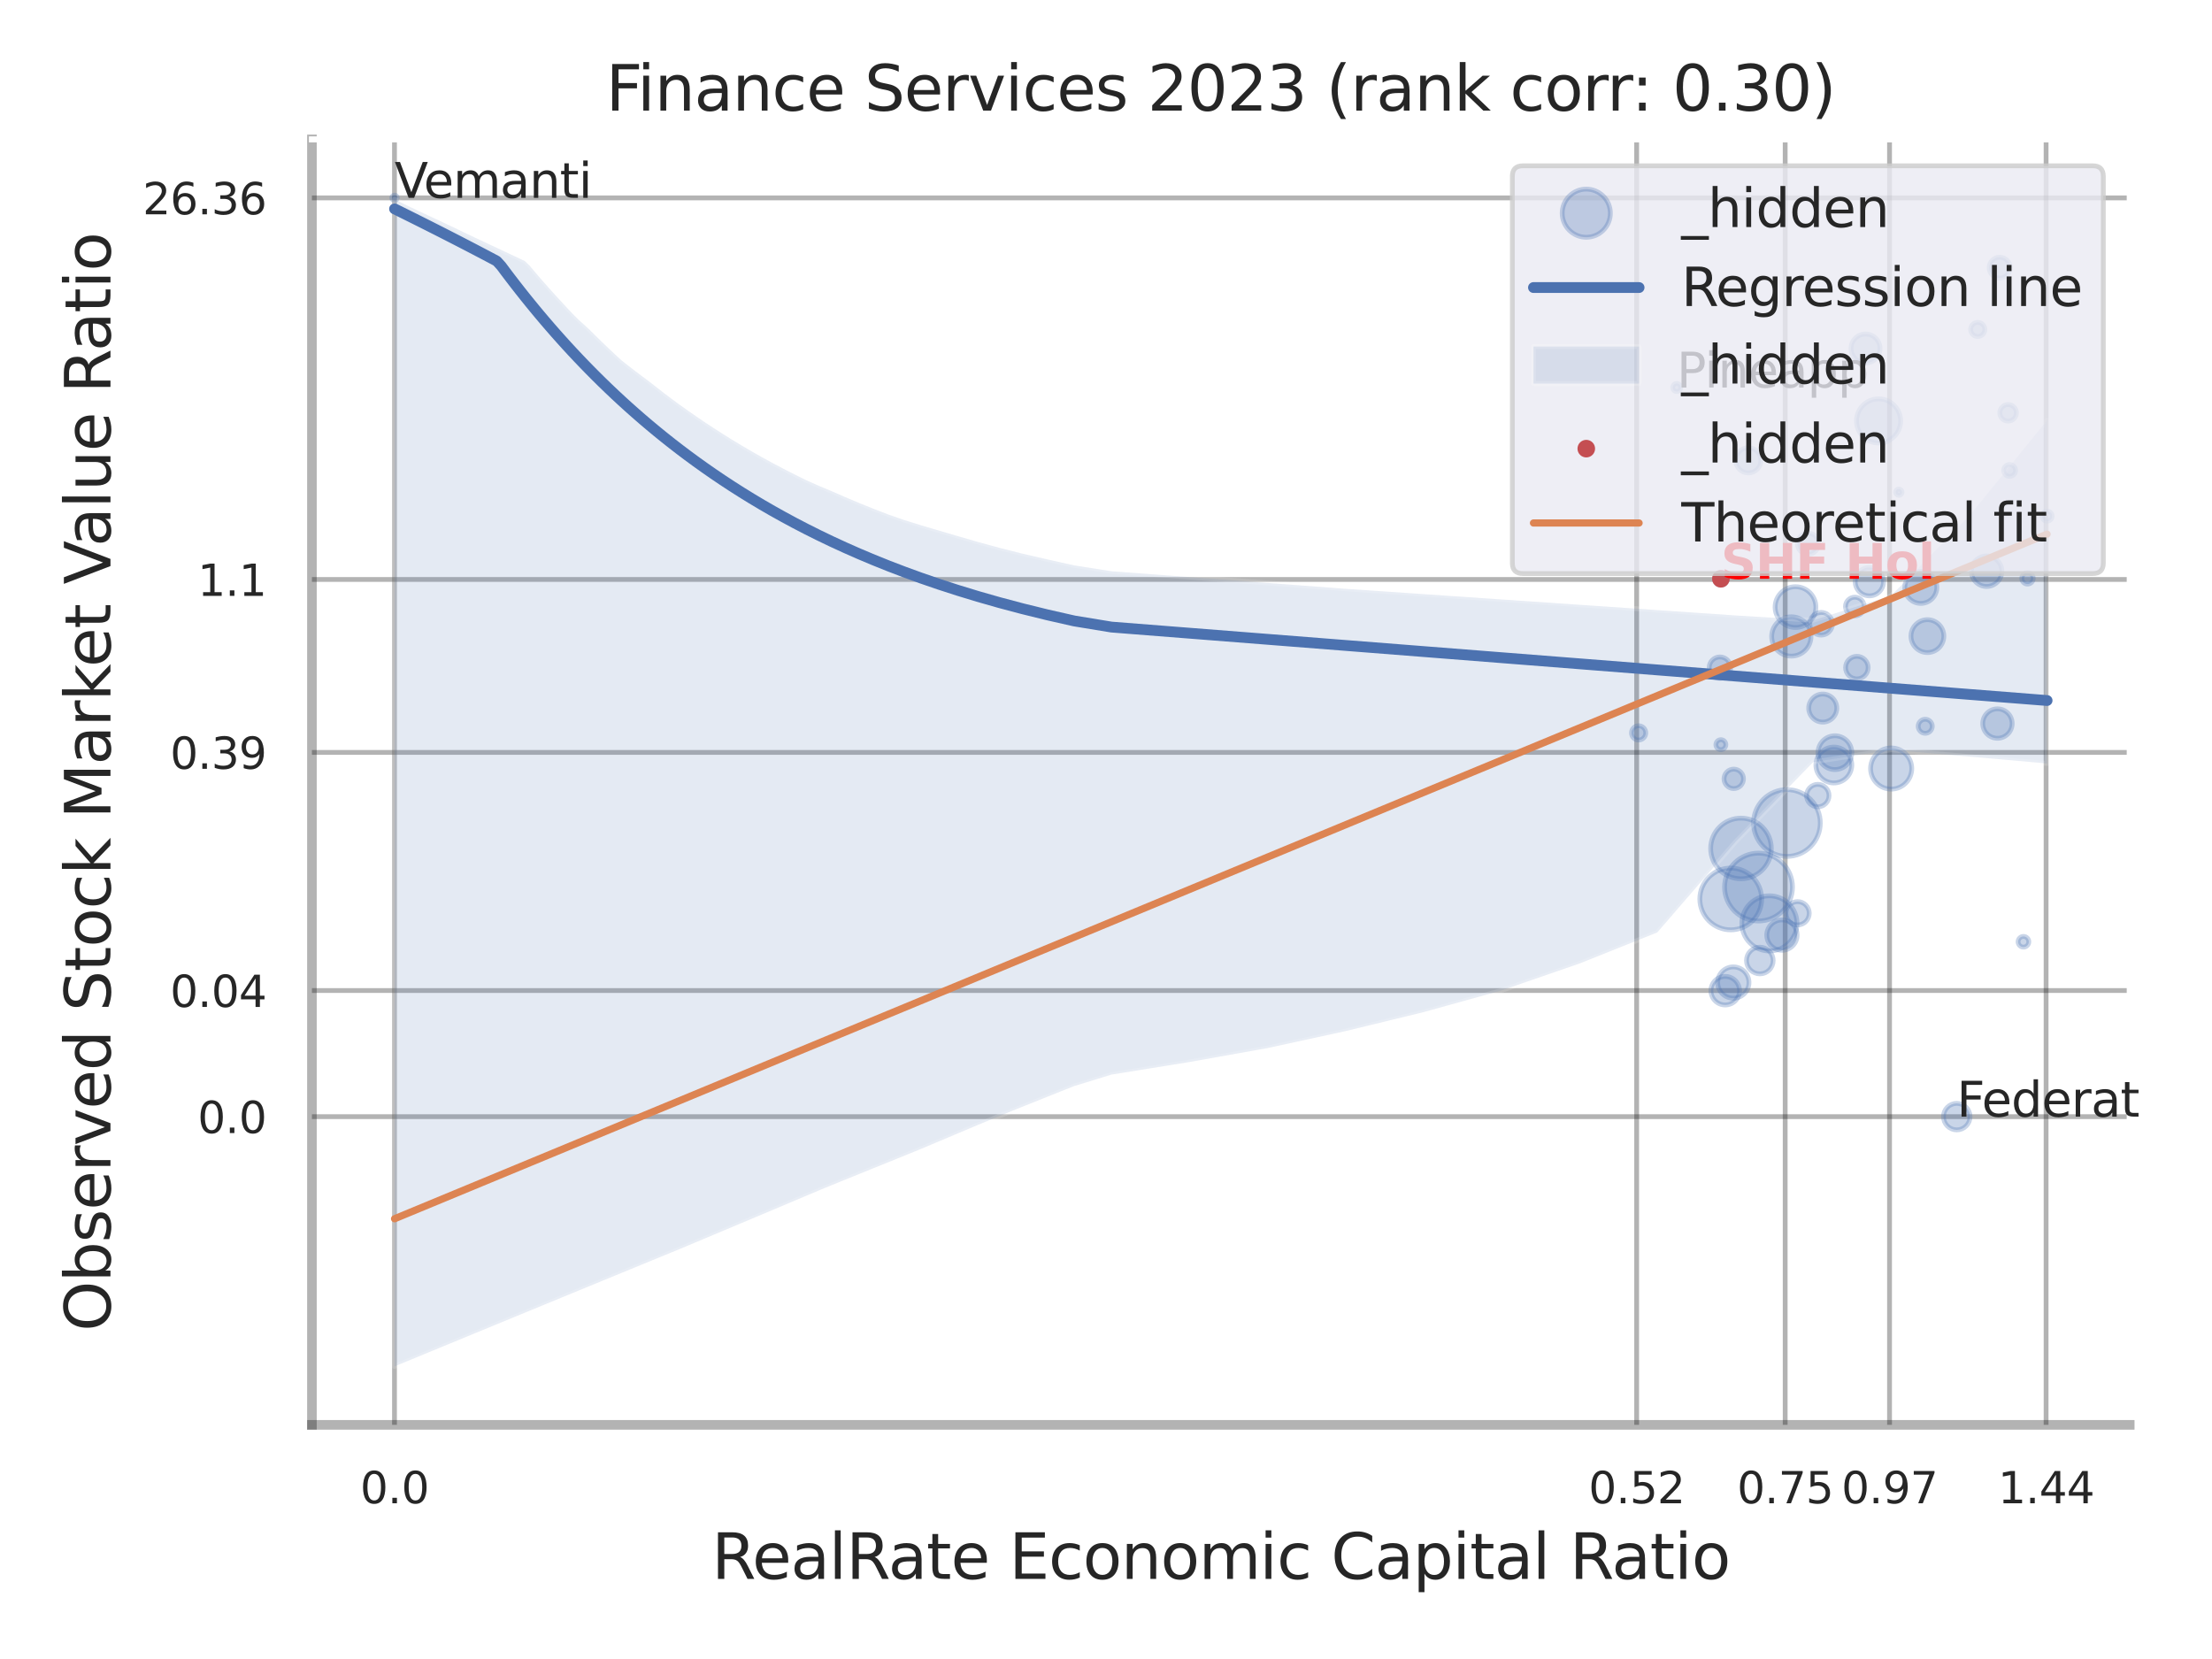 <?xml version="1.0" encoding="utf-8" standalone="no"?>
<!DOCTYPE svg PUBLIC "-//W3C//DTD SVG 1.1//EN"
  "http://www.w3.org/Graphics/SVG/1.1/DTD/svg11.dtd">
<svg xmlns:xlink="http://www.w3.org/1999/xlink" width="460.8pt" height="345.6pt" viewBox="0 0 460.8 345.6" xmlns="http://www.w3.org/2000/svg" version="1.1">
 <defs>
  <style type="text/css">*{stroke-linejoin: round; stroke-linecap: butt}</style>
 </defs>
 <g id="figure_1">
  <g id="patch_1">
   <path d="M 0 345.6 
L 460.8 345.6 
L 460.8 0 
L 0 0 
z
" style="fill: #ffffff"/>
  </g>
  <g id="axes_1">
   <g id="patch_2">
    <path d="M 64.98 296.82 
L 443.66 296.82 
L 443.66 29.04 
L 64.98 29.04 
z
" style="fill: #ffffff"/>
   </g>
   <g id="matplotlib.axis_1">
    <g id="xtick_1">
     <g id="line2d_1">
      <path d="M 82.181 296.82 
L 82.181 29.04 
" clip-path="url(#p97ff920c07)" style="fill: none; stroke: #000000; stroke-opacity: 0.3; stroke-linecap: round"/>
     </g>
     <g id="text_1">
      <!-- 0.0 -->
      <g style="fill: #262626" transform="translate(75.025 313.159) scale(0.09 -0.09)">
       <defs>
        <path id="DejaVuSans-30" d="M 2034 4250 
Q 1547 4250 1301 3770 
Q 1056 3291 1056 2328 
Q 1056 1369 1301 889 
Q 1547 409 2034 409 
Q 2525 409 2770 889 
Q 3016 1369 3016 2328 
Q 3016 3291 2770 3770 
Q 2525 4250 2034 4250 
z
M 2034 4750 
Q 2819 4750 3233 4129 
Q 3647 3509 3647 2328 
Q 3647 1150 3233 529 
Q 2819 -91 2034 -91 
Q 1250 -91 836 529 
Q 422 1150 422 2328 
Q 422 3509 836 4129 
Q 1250 4750 2034 4750 
z
" transform="scale(0.016)"/>
        <path id="DejaVuSans-2e" d="M 684 794 
L 1344 794 
L 1344 0 
L 684 0 
L 684 794 
z
" transform="scale(0.016)"/>
       </defs>
       <use xlink:href="#DejaVuSans-30"/>
       <use xlink:href="#DejaVuSans-2e" transform="translate(63.623 0)"/>
       <use xlink:href="#DejaVuSans-30" transform="translate(95.41 0)"/>
      </g>
     </g>
    </g>
    <g id="xtick_2">
     <g id="line2d_2">
      <path d="M 340.945 296.82 
L 340.945 29.04 
" clip-path="url(#p97ff920c07)" style="fill: none; stroke: #000000; stroke-opacity: 0.3; stroke-linecap: round"/>
     </g>
     <g id="text_2">
      <!-- 0.52 -->
      <g style="fill: #262626" transform="translate(330.926 313.159) scale(0.09 -0.09)">
       <defs>
        <path id="DejaVuSans-35" d="M 691 4666 
L 3169 4666 
L 3169 4134 
L 1269 4134 
L 1269 2991 
Q 1406 3038 1543 3061 
Q 1681 3084 1819 3084 
Q 2600 3084 3056 2656 
Q 3513 2228 3513 1497 
Q 3513 744 3044 326 
Q 2575 -91 1722 -91 
Q 1428 -91 1123 -41 
Q 819 9 494 109 
L 494 744 
Q 775 591 1075 516 
Q 1375 441 1709 441 
Q 2250 441 2565 725 
Q 2881 1009 2881 1497 
Q 2881 1984 2565 2268 
Q 2250 2553 1709 2553 
Q 1456 2553 1204 2497 
Q 953 2441 691 2322 
L 691 4666 
z
" transform="scale(0.016)"/>
        <path id="DejaVuSans-32" d="M 1228 531 
L 3431 531 
L 3431 0 
L 469 0 
L 469 531 
Q 828 903 1448 1529 
Q 2069 2156 2228 2338 
Q 2531 2678 2651 2914 
Q 2772 3150 2772 3378 
Q 2772 3750 2511 3984 
Q 2250 4219 1831 4219 
Q 1534 4219 1204 4116 
Q 875 4013 500 3803 
L 500 4441 
Q 881 4594 1212 4672 
Q 1544 4750 1819 4750 
Q 2544 4750 2975 4387 
Q 3406 4025 3406 3419 
Q 3406 3131 3298 2873 
Q 3191 2616 2906 2266 
Q 2828 2175 2409 1742 
Q 1991 1309 1228 531 
z
" transform="scale(0.016)"/>
       </defs>
       <use xlink:href="#DejaVuSans-30"/>
       <use xlink:href="#DejaVuSans-2e" transform="translate(63.623 0)"/>
       <use xlink:href="#DejaVuSans-35" transform="translate(95.41 0)"/>
       <use xlink:href="#DejaVuSans-32" transform="translate(159.033 0)"/>
      </g>
     </g>
    </g>
    <g id="xtick_3">
     <g id="line2d_3">
      <path d="M 371.885 296.82 
L 371.885 29.04 
" clip-path="url(#p97ff920c07)" style="fill: none; stroke: #000000; stroke-opacity: 0.3; stroke-linecap: round"/>
     </g>
     <g id="text_3">
      <!-- 0.75 -->
      <g style="fill: #262626" transform="translate(361.865 313.159) scale(0.09 -0.09)">
       <defs>
        <path id="DejaVuSans-37" d="M 525 4666 
L 3525 4666 
L 3525 4397 
L 1831 0 
L 1172 0 
L 2766 4134 
L 525 4134 
L 525 4666 
z
" transform="scale(0.016)"/>
       </defs>
       <use xlink:href="#DejaVuSans-30"/>
       <use xlink:href="#DejaVuSans-2e" transform="translate(63.623 0)"/>
       <use xlink:href="#DejaVuSans-37" transform="translate(95.41 0)"/>
       <use xlink:href="#DejaVuSans-35" transform="translate(159.033 0)"/>
      </g>
     </g>
    </g>
    <g id="xtick_4">
     <g id="line2d_4">
      <path d="M 393.626 296.82 
L 393.626 29.04 
" clip-path="url(#p97ff920c07)" style="fill: none; stroke: #000000; stroke-opacity: 0.3; stroke-linecap: round"/>
     </g>
     <g id="text_4">
      <!-- 0.97 -->
      <g style="fill: #262626" transform="translate(383.606 313.159) scale(0.09 -0.09)">
       <defs>
        <path id="DejaVuSans-39" d="M 703 97 
L 703 672 
Q 941 559 1184 500 
Q 1428 441 1663 441 
Q 2288 441 2617 861 
Q 2947 1281 2994 2138 
Q 2813 1869 2534 1725 
Q 2256 1581 1919 1581 
Q 1219 1581 811 2004 
Q 403 2428 403 3163 
Q 403 3881 828 4315 
Q 1253 4750 1959 4750 
Q 2769 4750 3195 4129 
Q 3622 3509 3622 2328 
Q 3622 1225 3098 567 
Q 2575 -91 1691 -91 
Q 1453 -91 1209 -44 
Q 966 3 703 97 
z
M 1959 2075 
Q 2384 2075 2632 2365 
Q 2881 2656 2881 3163 
Q 2881 3666 2632 3958 
Q 2384 4250 1959 4250 
Q 1534 4250 1286 3958 
Q 1038 3666 1038 3163 
Q 1038 2656 1286 2365 
Q 1534 2075 1959 2075 
z
" transform="scale(0.016)"/>
       </defs>
       <use xlink:href="#DejaVuSans-30"/>
       <use xlink:href="#DejaVuSans-2e" transform="translate(63.623 0)"/>
       <use xlink:href="#DejaVuSans-39" transform="translate(95.41 0)"/>
       <use xlink:href="#DejaVuSans-37" transform="translate(159.033 0)"/>
      </g>
     </g>
    </g>
    <g id="xtick_5">
     <g id="line2d_5">
      <path d="M 426.237 296.82 
L 426.237 29.04 
" clip-path="url(#p97ff920c07)" style="fill: none; stroke: #000000; stroke-opacity: 0.3; stroke-linecap: round"/>
     </g>
     <g id="text_5">
      <!-- 1.44 -->
      <g style="fill: #262626" transform="translate(416.218 313.159) scale(0.09 -0.09)">
       <defs>
        <path id="DejaVuSans-31" d="M 794 531 
L 1825 531 
L 1825 4091 
L 703 3866 
L 703 4441 
L 1819 4666 
L 2450 4666 
L 2450 531 
L 3481 531 
L 3481 0 
L 794 0 
L 794 531 
z
" transform="scale(0.016)"/>
        <path id="DejaVuSans-34" d="M 2419 4116 
L 825 1625 
L 2419 1625 
L 2419 4116 
z
M 2253 4666 
L 3047 4666 
L 3047 1625 
L 3713 1625 
L 3713 1100 
L 3047 1100 
L 3047 0 
L 2419 0 
L 2419 1100 
L 313 1100 
L 313 1709 
L 2253 4666 
z
" transform="scale(0.016)"/>
       </defs>
       <use xlink:href="#DejaVuSans-31"/>
       <use xlink:href="#DejaVuSans-2e" transform="translate(63.623 0)"/>
       <use xlink:href="#DejaVuSans-34" transform="translate(95.41 0)"/>
       <use xlink:href="#DejaVuSans-34" transform="translate(159.033 0)"/>
      </g>
     </g>
    </g>
    <g id="xtick_6"/>
    <g id="xtick_7"/>
    <g id="xtick_8"/>
    <g id="text_6">
     <!-- RealRate Economic Capital Ratio -->
     <g style="fill: #262626" transform="translate(148.266 328.908) scale(0.13 -0.13)">
      <defs>
       <path id="DejaVuSans-52" d="M 2841 2188 
Q 3044 2119 3236 1894 
Q 3428 1669 3622 1275 
L 4263 0 
L 3584 0 
L 2988 1197 
Q 2756 1666 2539 1819 
Q 2322 1972 1947 1972 
L 1259 1972 
L 1259 0 
L 628 0 
L 628 4666 
L 2053 4666 
Q 2853 4666 3247 4331 
Q 3641 3997 3641 3322 
Q 3641 2881 3436 2590 
Q 3231 2300 2841 2188 
z
M 1259 4147 
L 1259 2491 
L 2053 2491 
Q 2509 2491 2742 2702 
Q 2975 2913 2975 3322 
Q 2975 3731 2742 3939 
Q 2509 4147 2053 4147 
L 1259 4147 
z
" transform="scale(0.016)"/>
       <path id="DejaVuSans-65" d="M 3597 1894 
L 3597 1613 
L 953 1613 
Q 991 1019 1311 708 
Q 1631 397 2203 397 
Q 2534 397 2845 478 
Q 3156 559 3463 722 
L 3463 178 
Q 3153 47 2828 -22 
Q 2503 -91 2169 -91 
Q 1331 -91 842 396 
Q 353 884 353 1716 
Q 353 2575 817 3079 
Q 1281 3584 2069 3584 
Q 2775 3584 3186 3129 
Q 3597 2675 3597 1894 
z
M 3022 2063 
Q 3016 2534 2758 2815 
Q 2500 3097 2075 3097 
Q 1594 3097 1305 2825 
Q 1016 2553 972 2059 
L 3022 2063 
z
" transform="scale(0.016)"/>
       <path id="DejaVuSans-61" d="M 2194 1759 
Q 1497 1759 1228 1600 
Q 959 1441 959 1056 
Q 959 750 1161 570 
Q 1363 391 1709 391 
Q 2188 391 2477 730 
Q 2766 1069 2766 1631 
L 2766 1759 
L 2194 1759 
z
M 3341 1997 
L 3341 0 
L 2766 0 
L 2766 531 
Q 2569 213 2275 61 
Q 1981 -91 1556 -91 
Q 1019 -91 701 211 
Q 384 513 384 1019 
Q 384 1609 779 1909 
Q 1175 2209 1959 2209 
L 2766 2209 
L 2766 2266 
Q 2766 2663 2505 2880 
Q 2244 3097 1772 3097 
Q 1472 3097 1187 3025 
Q 903 2953 641 2809 
L 641 3341 
Q 956 3463 1253 3523 
Q 1550 3584 1831 3584 
Q 2591 3584 2966 3190 
Q 3341 2797 3341 1997 
z
" transform="scale(0.016)"/>
       <path id="DejaVuSans-6c" d="M 603 4863 
L 1178 4863 
L 1178 0 
L 603 0 
L 603 4863 
z
" transform="scale(0.016)"/>
       <path id="DejaVuSans-74" d="M 1172 4494 
L 1172 3500 
L 2356 3500 
L 2356 3053 
L 1172 3053 
L 1172 1153 
Q 1172 725 1289 603 
Q 1406 481 1766 481 
L 2356 481 
L 2356 0 
L 1766 0 
Q 1100 0 847 248 
Q 594 497 594 1153 
L 594 3053 
L 172 3053 
L 172 3500 
L 594 3500 
L 594 4494 
L 1172 4494 
z
" transform="scale(0.016)"/>
       <path id="DejaVuSans-20" transform="scale(0.016)"/>
       <path id="DejaVuSans-45" d="M 628 4666 
L 3578 4666 
L 3578 4134 
L 1259 4134 
L 1259 2753 
L 3481 2753 
L 3481 2222 
L 1259 2222 
L 1259 531 
L 3634 531 
L 3634 0 
L 628 0 
L 628 4666 
z
" transform="scale(0.016)"/>
       <path id="DejaVuSans-63" d="M 3122 3366 
L 3122 2828 
Q 2878 2963 2633 3030 
Q 2388 3097 2138 3097 
Q 1578 3097 1268 2742 
Q 959 2388 959 1747 
Q 959 1106 1268 751 
Q 1578 397 2138 397 
Q 2388 397 2633 464 
Q 2878 531 3122 666 
L 3122 134 
Q 2881 22 2623 -34 
Q 2366 -91 2075 -91 
Q 1284 -91 818 406 
Q 353 903 353 1747 
Q 353 2603 823 3093 
Q 1294 3584 2113 3584 
Q 2378 3584 2631 3529 
Q 2884 3475 3122 3366 
z
" transform="scale(0.016)"/>
       <path id="DejaVuSans-6f" d="M 1959 3097 
Q 1497 3097 1228 2736 
Q 959 2375 959 1747 
Q 959 1119 1226 758 
Q 1494 397 1959 397 
Q 2419 397 2687 759 
Q 2956 1122 2956 1747 
Q 2956 2369 2687 2733 
Q 2419 3097 1959 3097 
z
M 1959 3584 
Q 2709 3584 3137 3096 
Q 3566 2609 3566 1747 
Q 3566 888 3137 398 
Q 2709 -91 1959 -91 
Q 1206 -91 779 398 
Q 353 888 353 1747 
Q 353 2609 779 3096 
Q 1206 3584 1959 3584 
z
" transform="scale(0.016)"/>
       <path id="DejaVuSans-6e" d="M 3513 2113 
L 3513 0 
L 2938 0 
L 2938 2094 
Q 2938 2591 2744 2837 
Q 2550 3084 2163 3084 
Q 1697 3084 1428 2787 
Q 1159 2491 1159 1978 
L 1159 0 
L 581 0 
L 581 3500 
L 1159 3500 
L 1159 2956 
Q 1366 3272 1645 3428 
Q 1925 3584 2291 3584 
Q 2894 3584 3203 3211 
Q 3513 2838 3513 2113 
z
" transform="scale(0.016)"/>
       <path id="DejaVuSans-6d" d="M 3328 2828 
Q 3544 3216 3844 3400 
Q 4144 3584 4550 3584 
Q 5097 3584 5394 3201 
Q 5691 2819 5691 2113 
L 5691 0 
L 5113 0 
L 5113 2094 
Q 5113 2597 4934 2840 
Q 4756 3084 4391 3084 
Q 3944 3084 3684 2787 
Q 3425 2491 3425 1978 
L 3425 0 
L 2847 0 
L 2847 2094 
Q 2847 2600 2669 2842 
Q 2491 3084 2119 3084 
Q 1678 3084 1418 2786 
Q 1159 2488 1159 1978 
L 1159 0 
L 581 0 
L 581 3500 
L 1159 3500 
L 1159 2956 
Q 1356 3278 1631 3431 
Q 1906 3584 2284 3584 
Q 2666 3584 2933 3390 
Q 3200 3197 3328 2828 
z
" transform="scale(0.016)"/>
       <path id="DejaVuSans-69" d="M 603 3500 
L 1178 3500 
L 1178 0 
L 603 0 
L 603 3500 
z
M 603 4863 
L 1178 4863 
L 1178 4134 
L 603 4134 
L 603 4863 
z
" transform="scale(0.016)"/>
       <path id="DejaVuSans-43" d="M 4122 4306 
L 4122 3641 
Q 3803 3938 3442 4084 
Q 3081 4231 2675 4231 
Q 1875 4231 1450 3742 
Q 1025 3253 1025 2328 
Q 1025 1406 1450 917 
Q 1875 428 2675 428 
Q 3081 428 3442 575 
Q 3803 722 4122 1019 
L 4122 359 
Q 3791 134 3420 21 
Q 3050 -91 2638 -91 
Q 1578 -91 968 557 
Q 359 1206 359 2328 
Q 359 3453 968 4101 
Q 1578 4750 2638 4750 
Q 3056 4750 3426 4639 
Q 3797 4528 4122 4306 
z
" transform="scale(0.016)"/>
       <path id="DejaVuSans-70" d="M 1159 525 
L 1159 -1331 
L 581 -1331 
L 581 3500 
L 1159 3500 
L 1159 2969 
Q 1341 3281 1617 3432 
Q 1894 3584 2278 3584 
Q 2916 3584 3314 3078 
Q 3713 2572 3713 1747 
Q 3713 922 3314 415 
Q 2916 -91 2278 -91 
Q 1894 -91 1617 61 
Q 1341 213 1159 525 
z
M 3116 1747 
Q 3116 2381 2855 2742 
Q 2594 3103 2138 3103 
Q 1681 3103 1420 2742 
Q 1159 2381 1159 1747 
Q 1159 1113 1420 752 
Q 1681 391 2138 391 
Q 2594 391 2855 752 
Q 3116 1113 3116 1747 
z
" transform="scale(0.016)"/>
      </defs>
      <use xlink:href="#DejaVuSans-52"/>
      <use xlink:href="#DejaVuSans-65" transform="translate(64.982 0)"/>
      <use xlink:href="#DejaVuSans-61" transform="translate(126.506 0)"/>
      <use xlink:href="#DejaVuSans-6c" transform="translate(187.785 0)"/>
      <use xlink:href="#DejaVuSans-52" transform="translate(215.568 0)"/>
      <use xlink:href="#DejaVuSans-61" transform="translate(282.801 0)"/>
      <use xlink:href="#DejaVuSans-74" transform="translate(344.08 0)"/>
      <use xlink:href="#DejaVuSans-65" transform="translate(383.289 0)"/>
      <use xlink:href="#DejaVuSans-20" transform="translate(444.812 0)"/>
      <use xlink:href="#DejaVuSans-45" transform="translate(476.6 0)"/>
      <use xlink:href="#DejaVuSans-63" transform="translate(539.783 0)"/>
      <use xlink:href="#DejaVuSans-6f" transform="translate(594.764 0)"/>
      <use xlink:href="#DejaVuSans-6e" transform="translate(655.945 0)"/>
      <use xlink:href="#DejaVuSans-6f" transform="translate(719.324 0)"/>
      <use xlink:href="#DejaVuSans-6d" transform="translate(780.506 0)"/>
      <use xlink:href="#DejaVuSans-69" transform="translate(877.918 0)"/>
      <use xlink:href="#DejaVuSans-63" transform="translate(905.701 0)"/>
      <use xlink:href="#DejaVuSans-20" transform="translate(960.682 0)"/>
      <use xlink:href="#DejaVuSans-43" transform="translate(992.469 0)"/>
      <use xlink:href="#DejaVuSans-61" transform="translate(1062.293 0)"/>
      <use xlink:href="#DejaVuSans-70" transform="translate(1123.572 0)"/>
      <use xlink:href="#DejaVuSans-69" transform="translate(1187.049 0)"/>
      <use xlink:href="#DejaVuSans-74" transform="translate(1214.832 0)"/>
      <use xlink:href="#DejaVuSans-61" transform="translate(1254.041 0)"/>
      <use xlink:href="#DejaVuSans-6c" transform="translate(1315.32 0)"/>
      <use xlink:href="#DejaVuSans-20" transform="translate(1343.104 0)"/>
      <use xlink:href="#DejaVuSans-52" transform="translate(1374.891 0)"/>
      <use xlink:href="#DejaVuSans-61" transform="translate(1442.123 0)"/>
      <use xlink:href="#DejaVuSans-74" transform="translate(1503.402 0)"/>
      <use xlink:href="#DejaVuSans-69" transform="translate(1542.611 0)"/>
      <use xlink:href="#DejaVuSans-6f" transform="translate(1570.395 0)"/>
     </g>
    </g>
   </g>
   <g id="matplotlib.axis_2">
    <g id="ytick_1">
     <g id="line2d_6">
      <path d="M 64.98 232.614 
L 443.66 232.614 
" clip-path="url(#p97ff920c07)" style="fill: none; stroke: #000000; stroke-opacity: 0.3; stroke-linecap: round"/>
     </g>
     <g id="text_7">
      <!-- 0.0 -->
      <g style="fill: #262626" transform="translate(41.167 236.033) scale(0.09 -0.09)">
       <use xlink:href="#DejaVuSans-30"/>
       <use xlink:href="#DejaVuSans-2e" transform="translate(63.623 0)"/>
       <use xlink:href="#DejaVuSans-30" transform="translate(95.41 0)"/>
      </g>
     </g>
    </g>
    <g id="ytick_2">
     <g id="line2d_7">
      <path d="M 64.98 206.344 
L 443.66 206.344 
" clip-path="url(#p97ff920c07)" style="fill: none; stroke: #000000; stroke-opacity: 0.3; stroke-linecap: round"/>
     </g>
     <g id="text_8">
      <!-- 0.04 -->
      <g style="fill: #262626" transform="translate(35.441 209.763) scale(0.09 -0.09)">
       <use xlink:href="#DejaVuSans-30"/>
       <use xlink:href="#DejaVuSans-2e" transform="translate(63.623 0)"/>
       <use xlink:href="#DejaVuSans-30" transform="translate(95.41 0)"/>
       <use xlink:href="#DejaVuSans-34" transform="translate(159.033 0)"/>
      </g>
     </g>
    </g>
    <g id="ytick_3">
     <g id="line2d_8">
      <path d="M 64.98 156.738 
L 443.66 156.738 
" clip-path="url(#p97ff920c07)" style="fill: none; stroke: #000000; stroke-opacity: 0.3; stroke-linecap: round"/>
     </g>
     <g id="text_9">
      <!-- 0.39 -->
      <g style="fill: #262626" transform="translate(35.441 160.157) scale(0.09 -0.09)">
       <defs>
        <path id="DejaVuSans-33" d="M 2597 2516 
Q 3050 2419 3304 2112 
Q 3559 1806 3559 1356 
Q 3559 666 3084 287 
Q 2609 -91 1734 -91 
Q 1441 -91 1130 -33 
Q 819 25 488 141 
L 488 750 
Q 750 597 1062 519 
Q 1375 441 1716 441 
Q 2309 441 2620 675 
Q 2931 909 2931 1356 
Q 2931 1769 2642 2001 
Q 2353 2234 1838 2234 
L 1294 2234 
L 1294 2753 
L 1863 2753 
Q 2328 2753 2575 2939 
Q 2822 3125 2822 3475 
Q 2822 3834 2567 4026 
Q 2313 4219 1838 4219 
Q 1578 4219 1281 4162 
Q 984 4106 628 3988 
L 628 4550 
Q 988 4650 1302 4700 
Q 1616 4750 1894 4750 
Q 2613 4750 3031 4423 
Q 3450 4097 3450 3541 
Q 3450 3153 3228 2886 
Q 3006 2619 2597 2516 
z
" transform="scale(0.016)"/>
       </defs>
       <use xlink:href="#DejaVuSans-30"/>
       <use xlink:href="#DejaVuSans-2e" transform="translate(63.623 0)"/>
       <use xlink:href="#DejaVuSans-33" transform="translate(95.41 0)"/>
       <use xlink:href="#DejaVuSans-39" transform="translate(159.033 0)"/>
      </g>
     </g>
    </g>
    <g id="ytick_4">
     <g id="line2d_9">
      <path d="M 64.98 120.709 
L 443.66 120.709 
" clip-path="url(#p97ff920c07)" style="fill: none; stroke: #000000; stroke-opacity: 0.3; stroke-linecap: round"/>
     </g>
     <g id="text_10">
      <!-- 1.1 -->
      <g style="fill: #262626" transform="translate(41.167 124.128) scale(0.09 -0.09)">
       <use xlink:href="#DejaVuSans-31"/>
       <use xlink:href="#DejaVuSans-2e" transform="translate(63.623 0)"/>
       <use xlink:href="#DejaVuSans-31" transform="translate(95.41 0)"/>
      </g>
     </g>
    </g>
    <g id="ytick_5">
     <g id="line2d_10">
      <path d="M 64.98 41.227 
L 443.66 41.227 
" clip-path="url(#p97ff920c07)" style="fill: none; stroke: #000000; stroke-opacity: 0.3; stroke-linecap: round"/>
     </g>
     <g id="text_11">
      <!-- 26.36 -->
      <g style="fill: #262626" transform="translate(29.715 44.647) scale(0.09 -0.09)">
       <defs>
        <path id="DejaVuSans-36" d="M 2113 2584 
Q 1688 2584 1439 2293 
Q 1191 2003 1191 1497 
Q 1191 994 1439 701 
Q 1688 409 2113 409 
Q 2538 409 2786 701 
Q 3034 994 3034 1497 
Q 3034 2003 2786 2293 
Q 2538 2584 2113 2584 
z
M 3366 4563 
L 3366 3988 
Q 3128 4100 2886 4159 
Q 2644 4219 2406 4219 
Q 1781 4219 1451 3797 
Q 1122 3375 1075 2522 
Q 1259 2794 1537 2939 
Q 1816 3084 2150 3084 
Q 2853 3084 3261 2657 
Q 3669 2231 3669 1497 
Q 3669 778 3244 343 
Q 2819 -91 2113 -91 
Q 1303 -91 875 529 
Q 447 1150 447 2328 
Q 447 3434 972 4092 
Q 1497 4750 2381 4750 
Q 2619 4750 2861 4703 
Q 3103 4656 3366 4563 
z
" transform="scale(0.016)"/>
       </defs>
       <use xlink:href="#DejaVuSans-32"/>
       <use xlink:href="#DejaVuSans-36" transform="translate(63.623 0)"/>
       <use xlink:href="#DejaVuSans-2e" transform="translate(127.246 0)"/>
       <use xlink:href="#DejaVuSans-33" transform="translate(159.033 0)"/>
       <use xlink:href="#DejaVuSans-36" transform="translate(222.656 0)"/>
      </g>
     </g>
    </g>
    <g id="ytick_6"/>
    <g id="ytick_7"/>
    <g id="ytick_8"/>
    <g id="ytick_9"/>
    <g id="text_12">
     <!-- Observed Stock Market Value Ratio -->
     <g style="fill: #262626" transform="translate(23.011 277.332) rotate(-90) scale(0.13 -0.13)">
      <defs>
       <path id="DejaVuSans-4f" d="M 2522 4238 
Q 1834 4238 1429 3725 
Q 1025 3213 1025 2328 
Q 1025 1447 1429 934 
Q 1834 422 2522 422 
Q 3209 422 3611 934 
Q 4013 1447 4013 2328 
Q 4013 3213 3611 3725 
Q 3209 4238 2522 4238 
z
M 2522 4750 
Q 3503 4750 4090 4092 
Q 4678 3434 4678 2328 
Q 4678 1225 4090 567 
Q 3503 -91 2522 -91 
Q 1538 -91 948 565 
Q 359 1222 359 2328 
Q 359 3434 948 4092 
Q 1538 4750 2522 4750 
z
" transform="scale(0.016)"/>
       <path id="DejaVuSans-62" d="M 3116 1747 
Q 3116 2381 2855 2742 
Q 2594 3103 2138 3103 
Q 1681 3103 1420 2742 
Q 1159 2381 1159 1747 
Q 1159 1113 1420 752 
Q 1681 391 2138 391 
Q 2594 391 2855 752 
Q 3116 1113 3116 1747 
z
M 1159 2969 
Q 1341 3281 1617 3432 
Q 1894 3584 2278 3584 
Q 2916 3584 3314 3078 
Q 3713 2572 3713 1747 
Q 3713 922 3314 415 
Q 2916 -91 2278 -91 
Q 1894 -91 1617 61 
Q 1341 213 1159 525 
L 1159 0 
L 581 0 
L 581 4863 
L 1159 4863 
L 1159 2969 
z
" transform="scale(0.016)"/>
       <path id="DejaVuSans-73" d="M 2834 3397 
L 2834 2853 
Q 2591 2978 2328 3040 
Q 2066 3103 1784 3103 
Q 1356 3103 1142 2972 
Q 928 2841 928 2578 
Q 928 2378 1081 2264 
Q 1234 2150 1697 2047 
L 1894 2003 
Q 2506 1872 2764 1633 
Q 3022 1394 3022 966 
Q 3022 478 2636 193 
Q 2250 -91 1575 -91 
Q 1294 -91 989 -36 
Q 684 19 347 128 
L 347 722 
Q 666 556 975 473 
Q 1284 391 1588 391 
Q 1994 391 2212 530 
Q 2431 669 2431 922 
Q 2431 1156 2273 1281 
Q 2116 1406 1581 1522 
L 1381 1569 
Q 847 1681 609 1914 
Q 372 2147 372 2553 
Q 372 3047 722 3315 
Q 1072 3584 1716 3584 
Q 2034 3584 2315 3537 
Q 2597 3491 2834 3397 
z
" transform="scale(0.016)"/>
       <path id="DejaVuSans-72" d="M 2631 2963 
Q 2534 3019 2420 3045 
Q 2306 3072 2169 3072 
Q 1681 3072 1420 2755 
Q 1159 2438 1159 1844 
L 1159 0 
L 581 0 
L 581 3500 
L 1159 3500 
L 1159 2956 
Q 1341 3275 1631 3429 
Q 1922 3584 2338 3584 
Q 2397 3584 2469 3576 
Q 2541 3569 2628 3553 
L 2631 2963 
z
" transform="scale(0.016)"/>
       <path id="DejaVuSans-76" d="M 191 3500 
L 800 3500 
L 1894 563 
L 2988 3500 
L 3597 3500 
L 2284 0 
L 1503 0 
L 191 3500 
z
" transform="scale(0.016)"/>
       <path id="DejaVuSans-64" d="M 2906 2969 
L 2906 4863 
L 3481 4863 
L 3481 0 
L 2906 0 
L 2906 525 
Q 2725 213 2448 61 
Q 2172 -91 1784 -91 
Q 1150 -91 751 415 
Q 353 922 353 1747 
Q 353 2572 751 3078 
Q 1150 3584 1784 3584 
Q 2172 3584 2448 3432 
Q 2725 3281 2906 2969 
z
M 947 1747 
Q 947 1113 1208 752 
Q 1469 391 1925 391 
Q 2381 391 2643 752 
Q 2906 1113 2906 1747 
Q 2906 2381 2643 2742 
Q 2381 3103 1925 3103 
Q 1469 3103 1208 2742 
Q 947 2381 947 1747 
z
" transform="scale(0.016)"/>
       <path id="DejaVuSans-53" d="M 3425 4513 
L 3425 3897 
Q 3066 4069 2747 4153 
Q 2428 4238 2131 4238 
Q 1616 4238 1336 4038 
Q 1056 3838 1056 3469 
Q 1056 3159 1242 3001 
Q 1428 2844 1947 2747 
L 2328 2669 
Q 3034 2534 3370 2195 
Q 3706 1856 3706 1288 
Q 3706 609 3251 259 
Q 2797 -91 1919 -91 
Q 1588 -91 1214 -16 
Q 841 59 441 206 
L 441 856 
Q 825 641 1194 531 
Q 1563 422 1919 422 
Q 2459 422 2753 634 
Q 3047 847 3047 1241 
Q 3047 1584 2836 1778 
Q 2625 1972 2144 2069 
L 1759 2144 
Q 1053 2284 737 2584 
Q 422 2884 422 3419 
Q 422 4038 858 4394 
Q 1294 4750 2059 4750 
Q 2388 4750 2728 4690 
Q 3069 4631 3425 4513 
z
" transform="scale(0.016)"/>
       <path id="DejaVuSans-6b" d="M 581 4863 
L 1159 4863 
L 1159 1991 
L 2875 3500 
L 3609 3500 
L 1753 1863 
L 3688 0 
L 2938 0 
L 1159 1709 
L 1159 0 
L 581 0 
L 581 4863 
z
" transform="scale(0.016)"/>
       <path id="DejaVuSans-4d" d="M 628 4666 
L 1569 4666 
L 2759 1491 
L 3956 4666 
L 4897 4666 
L 4897 0 
L 4281 0 
L 4281 4097 
L 3078 897 
L 2444 897 
L 1241 4097 
L 1241 0 
L 628 0 
L 628 4666 
z
" transform="scale(0.016)"/>
       <path id="DejaVuSans-56" d="M 1831 0 
L 50 4666 
L 709 4666 
L 2188 738 
L 3669 4666 
L 4325 4666 
L 2547 0 
L 1831 0 
z
" transform="scale(0.016)"/>
       <path id="DejaVuSans-75" d="M 544 1381 
L 544 3500 
L 1119 3500 
L 1119 1403 
Q 1119 906 1312 657 
Q 1506 409 1894 409 
Q 2359 409 2629 706 
Q 2900 1003 2900 1516 
L 2900 3500 
L 3475 3500 
L 3475 0 
L 2900 0 
L 2900 538 
Q 2691 219 2414 64 
Q 2138 -91 1772 -91 
Q 1169 -91 856 284 
Q 544 659 544 1381 
z
M 1991 3584 
L 1991 3584 
z
" transform="scale(0.016)"/>
      </defs>
      <use xlink:href="#DejaVuSans-4f"/>
      <use xlink:href="#DejaVuSans-62" transform="translate(78.711 0)"/>
      <use xlink:href="#DejaVuSans-73" transform="translate(142.188 0)"/>
      <use xlink:href="#DejaVuSans-65" transform="translate(194.287 0)"/>
      <use xlink:href="#DejaVuSans-72" transform="translate(255.811 0)"/>
      <use xlink:href="#DejaVuSans-76" transform="translate(296.924 0)"/>
      <use xlink:href="#DejaVuSans-65" transform="translate(356.104 0)"/>
      <use xlink:href="#DejaVuSans-64" transform="translate(417.627 0)"/>
      <use xlink:href="#DejaVuSans-20" transform="translate(481.104 0)"/>
      <use xlink:href="#DejaVuSans-53" transform="translate(512.891 0)"/>
      <use xlink:href="#DejaVuSans-74" transform="translate(576.367 0)"/>
      <use xlink:href="#DejaVuSans-6f" transform="translate(615.576 0)"/>
      <use xlink:href="#DejaVuSans-63" transform="translate(676.758 0)"/>
      <use xlink:href="#DejaVuSans-6b" transform="translate(731.738 0)"/>
      <use xlink:href="#DejaVuSans-20" transform="translate(789.648 0)"/>
      <use xlink:href="#DejaVuSans-4d" transform="translate(821.436 0)"/>
      <use xlink:href="#DejaVuSans-61" transform="translate(907.715 0)"/>
      <use xlink:href="#DejaVuSans-72" transform="translate(968.994 0)"/>
      <use xlink:href="#DejaVuSans-6b" transform="translate(1010.107 0)"/>
      <use xlink:href="#DejaVuSans-65" transform="translate(1064.393 0)"/>
      <use xlink:href="#DejaVuSans-74" transform="translate(1125.916 0)"/>
      <use xlink:href="#DejaVuSans-20" transform="translate(1165.125 0)"/>
      <use xlink:href="#DejaVuSans-56" transform="translate(1196.912 0)"/>
      <use xlink:href="#DejaVuSans-61" transform="translate(1257.57 0)"/>
      <use xlink:href="#DejaVuSans-6c" transform="translate(1318.85 0)"/>
      <use xlink:href="#DejaVuSans-75" transform="translate(1346.633 0)"/>
      <use xlink:href="#DejaVuSans-65" transform="translate(1410.012 0)"/>
      <use xlink:href="#DejaVuSans-20" transform="translate(1471.535 0)"/>
      <use xlink:href="#DejaVuSans-52" transform="translate(1503.322 0)"/>
      <use xlink:href="#DejaVuSans-61" transform="translate(1570.555 0)"/>
      <use xlink:href="#DejaVuSans-74" transform="translate(1631.834 0)"/>
      <use xlink:href="#DejaVuSans-69" transform="translate(1671.043 0)"/>
      <use xlink:href="#DejaVuSans-6f" transform="translate(1698.826 0)"/>
     </g>
    </g>
   </g>
   <g id="PathCollection_1">
    <path d="M 374.468 192.683 
C 375.113 192.683 375.732 192.427 376.188 191.971 
C 376.643 191.515 376.9 190.896 376.9 190.252 
C 376.9 189.607 376.643 188.988 376.188 188.533 
C 375.732 188.077 375.113 187.82 374.468 187.82 
C 373.824 187.82 373.205 188.077 372.749 188.533 
C 372.293 188.988 372.037 189.607 372.037 190.252 
C 372.037 190.896 372.293 191.515 372.749 191.971 
C 373.205 192.427 373.824 192.683 374.468 192.683 
z
" clip-path="url(#p97ff920c07)" style="fill: #4c72b0; fill-opacity: 0.3; stroke: #4c72b0; stroke-opacity: 0.3"/>
    <path d="M 411.998 70.11 
C 412.39 70.11 412.766 69.954 413.044 69.677 
C 413.321 69.399 413.477 69.023 413.477 68.631 
C 413.477 68.238 413.321 67.862 413.044 67.585 
C 412.766 67.307 412.39 67.152 411.998 67.152 
C 411.605 67.152 411.229 67.307 410.952 67.585 
C 410.674 67.862 410.519 68.238 410.519 68.631 
C 410.519 69.023 410.674 69.399 410.952 69.677 
C 411.229 69.954 411.605 70.11 411.998 70.11 
z
" clip-path="url(#p97ff920c07)" style="fill: #4c72b0; fill-opacity: 0.3; stroke: #4c72b0; stroke-opacity: 0.3"/>
    <path d="M 422.367 121.676 
C 422.682 121.676 422.985 121.55 423.209 121.327 
C 423.432 121.103 423.558 120.8 423.558 120.484 
C 423.558 120.168 423.432 119.865 423.209 119.642 
C 422.985 119.419 422.682 119.293 422.367 119.293 
C 422.051 119.293 421.748 119.419 421.524 119.642 
C 421.301 119.865 421.175 120.168 421.175 120.484 
C 421.175 120.8 421.301 121.103 421.524 121.327 
C 421.748 121.55 422.051 121.676 422.367 121.676 
z
" clip-path="url(#p97ff920c07)" style="fill: #4c72b0; fill-opacity: 0.3; stroke: #4c72b0; stroke-opacity: 0.3"/>
    <path d="M 362.677 183.065 
C 364.352 183.065 365.959 182.4 367.144 181.215 
C 368.328 180.031 368.994 178.424 368.994 176.749 
C 368.994 175.073 368.328 173.467 367.144 172.282 
C 365.959 171.098 364.352 170.432 362.677 170.432 
C 361.002 170.432 359.395 171.098 358.211 172.282 
C 357.026 173.467 356.361 175.073 356.361 176.749 
C 356.361 178.424 357.026 180.031 358.211 181.215 
C 359.395 182.4 361.002 183.065 362.677 183.065 
z
" clip-path="url(#p97ff920c07)" style="fill: #4c72b0; fill-opacity: 0.3; stroke: #4c72b0; stroke-opacity: 0.3"/>
    <path d="M 379.713 150.433 
C 380.489 150.433 381.233 150.125 381.782 149.576 
C 382.33 149.027 382.639 148.283 382.639 147.507 
C 382.639 146.732 382.33 145.987 381.782 145.439 
C 381.233 144.89 380.489 144.582 379.713 144.582 
C 378.937 144.582 378.193 144.89 377.644 145.439 
C 377.096 145.987 376.787 146.732 376.787 147.507 
C 376.787 148.283 377.096 149.027 377.644 149.576 
C 378.193 150.125 378.937 150.433 379.713 150.433 
z
" clip-path="url(#p97ff920c07)" style="fill: #4c72b0; fill-opacity: 0.3; stroke: #4c72b0; stroke-opacity: 0.3"/>
    <path d="M 366.605 202.872 
C 367.342 202.872 368.048 202.579 368.569 202.058 
C 369.09 201.537 369.383 200.83 369.383 200.094 
C 369.383 199.357 369.09 198.65 368.569 198.129 
C 368.048 197.608 367.342 197.315 366.605 197.315 
C 365.868 197.315 365.161 197.608 364.64 198.129 
C 364.119 198.65 363.826 199.357 363.826 200.094 
C 363.826 200.83 364.119 201.537 364.64 202.058 
C 365.161 202.579 365.868 202.872 366.605 202.872 
z
" clip-path="url(#p97ff920c07)" style="fill: #4c72b0; fill-opacity: 0.3; stroke: #4c72b0; stroke-opacity: 0.3"/>
    <path d="M 418.323 87.731 
C 418.782 87.731 419.222 87.548 419.546 87.224 
C 419.871 86.899 420.053 86.459 420.053 86 
C 420.053 85.541 419.871 85.101 419.546 84.777 
C 419.222 84.452 418.782 84.27 418.323 84.27 
C 417.864 84.27 417.424 84.452 417.099 84.777 
C 416.775 85.101 416.592 85.541 416.592 86 
C 416.592 86.459 416.775 86.899 417.099 87.224 
C 417.424 87.548 417.864 87.731 418.323 87.731 
z
" clip-path="url(#p97ff920c07)" style="fill: #4c72b0; fill-opacity: 0.3; stroke: #4c72b0; stroke-opacity: 0.3"/>
    <path d="M 393.967 164.385 
C 395.104 164.385 396.194 163.933 396.998 163.129 
C 397.802 162.325 398.253 161.235 398.253 160.098 
C 398.253 158.962 397.802 157.871 396.998 157.067 
C 396.194 156.264 395.104 155.812 393.967 155.812 
C 392.83 155.812 391.74 156.264 390.936 157.067 
C 390.132 157.871 389.68 158.962 389.68 160.098 
C 389.68 161.235 390.132 162.325 390.936 163.129 
C 391.74 163.933 392.83 164.385 393.967 164.385 
z
" clip-path="url(#p97ff920c07)" style="fill: #4c72b0; fill-opacity: 0.3; stroke: #4c72b0; stroke-opacity: 0.3"/>
    <path d="M 382.026 163.104 
C 383.017 163.104 383.968 162.71 384.669 162.009 
C 385.369 161.308 385.763 160.358 385.763 159.367 
C 385.763 158.376 385.369 157.425 384.669 156.724 
C 383.968 156.023 383.017 155.629 382.026 155.629 
C 381.035 155.629 380.084 156.023 379.383 156.724 
C 378.682 157.425 378.289 158.376 378.289 159.367 
C 378.289 160.358 378.682 161.308 379.383 162.009 
C 380.084 162.71 381.035 163.104 382.026 163.104 
z
" clip-path="url(#p97ff920c07)" style="fill: #4c72b0; fill-opacity: 0.3; stroke: #4c72b0; stroke-opacity: 0.3"/>
    <path d="M 401.514 135.941 
C 402.423 135.941 403.294 135.58 403.936 134.938 
C 404.578 134.296 404.939 133.424 404.939 132.516 
C 404.939 131.608 404.578 130.737 403.936 130.094 
C 403.294 129.452 402.423 129.091 401.514 129.091 
C 400.606 129.091 399.735 129.452 399.093 130.094 
C 398.45 130.737 398.089 131.608 398.089 132.516 
C 398.089 133.424 398.45 134.296 399.093 134.938 
C 399.735 135.58 400.606 135.941 401.514 135.941 
z
" clip-path="url(#p97ff920c07)" style="fill: #4c72b0; fill-opacity: 0.3; stroke: #4c72b0; stroke-opacity: 0.3"/>
    <path d="M 418.64 99.245 
C 418.969 99.245 419.284 99.115 419.517 98.883 
C 419.749 98.65 419.879 98.335 419.879 98.006 
C 419.879 97.678 419.749 97.363 419.517 97.13 
C 419.284 96.898 418.969 96.767 418.64 96.767 
C 418.312 96.767 417.997 96.898 417.764 97.13 
C 417.532 97.363 417.401 97.678 417.401 98.006 
C 417.401 98.335 417.532 98.65 417.764 98.883 
C 417.997 99.115 418.312 99.245 418.64 99.245 
z
" clip-path="url(#p97ff920c07)" style="fill: #4c72b0; fill-opacity: 0.3; stroke: #4c72b0; stroke-opacity: 0.3"/>
    <path d="M 407.629 235.377 
C 408.362 235.377 409.065 235.086 409.583 234.568 
C 410.101 234.049 410.392 233.346 410.392 232.613 
C 410.392 231.88 410.101 231.177 409.583 230.659 
C 409.065 230.141 408.362 229.849 407.629 229.849 
C 406.896 229.849 406.193 230.141 405.674 230.659 
C 405.156 231.177 404.865 231.88 404.865 232.613 
C 404.865 233.346 405.156 234.049 405.674 234.568 
C 406.193 235.086 406.896 235.377 407.629 235.377 
z
" clip-path="url(#p97ff920c07)" style="fill: #4c72b0; fill-opacity: 0.3; stroke: #4c72b0; stroke-opacity: 0.3"/>
    <path d="M 401.063 152.762 
C 401.451 152.762 401.824 152.607 402.098 152.333 
C 402.373 152.058 402.527 151.685 402.527 151.297 
C 402.527 150.909 402.373 150.536 402.098 150.261 
C 401.824 149.987 401.451 149.832 401.063 149.832 
C 400.674 149.832 400.302 149.987 400.027 150.261 
C 399.752 150.536 399.598 150.909 399.598 151.297 
C 399.598 151.685 399.752 152.058 400.027 152.333 
C 400.302 152.607 400.674 152.762 401.063 152.762 
z
" clip-path="url(#p97ff920c07)" style="fill: #4c72b0; fill-opacity: 0.3; stroke: #4c72b0; stroke-opacity: 0.3"/>
    <path d="M 374.037 130.717 
C 375.163 130.717 376.244 130.27 377.04 129.473 
C 377.836 128.677 378.284 127.597 378.284 126.47 
C 378.284 125.344 377.836 124.264 377.04 123.467 
C 376.244 122.671 375.163 122.223 374.037 122.223 
C 372.911 122.223 371.83 122.671 371.034 123.467 
C 370.237 124.264 369.79 125.344 369.79 126.47 
C 369.79 127.597 370.237 128.677 371.034 129.473 
C 371.83 130.27 372.911 130.717 374.037 130.717 
z
" clip-path="url(#p97ff920c07)" style="fill: #4c72b0; fill-opacity: 0.3; stroke: #4c72b0; stroke-opacity: 0.3"/>
    <path d="M 413.847 122.172 
C 414.69 122.172 415.497 121.837 416.093 121.242 
C 416.688 120.646 417.023 119.838 417.023 118.996 
C 417.023 118.154 416.688 117.346 416.093 116.751 
C 415.497 116.155 414.69 115.821 413.847 115.821 
C 413.005 115.821 412.197 116.155 411.602 116.751 
C 411.006 117.346 410.672 118.154 410.672 118.996 
C 410.672 119.838 411.006 120.646 411.602 121.242 
C 412.197 121.837 413.005 122.172 413.847 122.172 
z
" clip-path="url(#p97ff920c07)" style="fill: #4c72b0; fill-opacity: 0.3; stroke: #4c72b0; stroke-opacity: 0.3"/>
    <path d="M 395.565 103.196 
C 395.741 103.196 395.91 103.126 396.034 103.001 
C 396.159 102.877 396.229 102.708 396.229 102.532 
C 396.229 102.356 396.159 102.187 396.034 102.062 
C 395.91 101.938 395.741 101.868 395.565 101.868 
C 395.389 101.868 395.22 101.938 395.095 102.062 
C 394.971 102.187 394.901 102.356 394.901 102.532 
C 394.901 102.708 394.971 102.877 395.095 103.001 
C 395.22 103.126 395.389 103.196 395.565 103.196 
z
" clip-path="url(#p97ff920c07)" style="fill: #4c72b0; fill-opacity: 0.3; stroke: #4c72b0; stroke-opacity: 0.3"/>
    <path d="M 416.569 57.949 
C 417.148 57.949 417.704 57.719 418.114 57.309 
C 418.523 56.9 418.753 56.344 418.753 55.765 
C 418.753 55.186 418.523 54.63 418.114 54.22 
C 417.704 53.811 417.148 53.581 416.569 53.581 
C 415.99 53.581 415.434 53.811 415.025 54.22 
C 414.615 54.63 414.385 55.186 414.385 55.765 
C 414.385 56.344 414.615 56.9 415.025 57.309 
C 415.434 57.719 415.99 57.949 416.569 57.949 
z
" clip-path="url(#p97ff920c07)" style="fill: #4c72b0; fill-opacity: 0.3; stroke: #4c72b0; stroke-opacity: 0.3"/>
    <path d="M 388.624 75.624 
C 389.425 75.624 390.194 75.306 390.76 74.739 
C 391.327 74.172 391.646 73.404 391.646 72.602 
C 391.646 71.801 391.327 71.032 390.76 70.465 
C 390.194 69.898 389.425 69.58 388.624 69.58 
C 387.822 69.58 387.053 69.898 386.487 70.465 
C 385.92 71.032 385.601 71.801 385.601 72.602 
C 385.601 73.404 385.92 74.172 386.487 74.739 
C 387.053 75.306 387.822 75.624 388.624 75.624 
z
" clip-path="url(#p97ff920c07)" style="fill: #4c72b0; fill-opacity: 0.3; stroke: #4c72b0; stroke-opacity: 0.3"/>
    <path d="M 371.211 197.96 
C 372.05 197.96 372.854 197.627 373.447 197.034 
C 374.04 196.442 374.373 195.637 374.373 194.799 
C 374.373 193.961 374.04 193.157 373.447 192.564 
C 372.854 191.971 372.05 191.638 371.211 191.638 
C 370.373 191.638 369.569 191.971 368.976 192.564 
C 368.383 193.157 368.05 193.961 368.05 194.799 
C 368.05 195.637 368.383 196.442 368.976 197.034 
C 369.569 197.627 370.373 197.96 371.211 197.96 
z
" clip-path="url(#p97ff920c07)" style="fill: #4c72b0; fill-opacity: 0.3; stroke: #4c72b0; stroke-opacity: 0.3"/>
    <path d="M 391.339 92.288 
C 392.559 92.288 393.729 91.803 394.592 90.94 
C 395.455 90.078 395.94 88.907 395.94 87.687 
C 395.94 86.466 395.455 85.296 394.592 84.433 
C 393.729 83.57 392.559 83.085 391.339 83.085 
C 390.118 83.085 388.948 83.57 388.085 84.433 
C 387.222 85.296 386.737 86.466 386.737 87.687 
C 386.737 88.907 387.222 90.078 388.085 90.94 
C 388.948 91.803 390.118 92.288 391.339 92.288 
z
" clip-path="url(#p97ff920c07)" style="fill: #4c72b0; fill-opacity: 0.3; stroke: #4c72b0; stroke-opacity: 0.3"/>
    <path d="M 416.106 153.796 
C 416.919 153.796 417.699 153.472 418.274 152.897 
C 418.85 152.322 419.173 151.542 419.173 150.729 
C 419.173 149.916 418.85 149.135 418.274 148.56 
C 417.699 147.985 416.919 147.662 416.106 147.662 
C 415.293 147.662 414.513 147.985 413.937 148.56 
C 413.362 149.135 413.039 149.916 413.039 150.729 
C 413.039 151.542 413.362 152.322 413.937 152.897 
C 414.513 153.472 415.293 153.796 416.106 153.796 
z
" clip-path="url(#p97ff920c07)" style="fill: #4c72b0; fill-opacity: 0.3; stroke: #4c72b0; stroke-opacity: 0.3"/>
    <path d="M 372.247 178.403 
C 374.092 178.403 375.862 177.67 377.167 176.365 
C 378.471 175.061 379.204 173.291 379.204 171.446 
C 379.204 169.601 378.471 167.831 377.167 166.527 
C 375.862 165.222 374.092 164.489 372.247 164.489 
C 370.402 164.489 368.633 165.222 367.328 166.527 
C 366.024 167.831 365.291 169.601 365.291 171.446 
C 365.291 173.291 366.024 175.061 367.328 176.365 
C 368.633 177.67 370.402 178.403 372.247 178.403 
z
" clip-path="url(#p97ff920c07)" style="fill: #4c72b0; fill-opacity: 0.3; stroke: #4c72b0; stroke-opacity: 0.3"/>
    <path d="M 421.524 197.304 
C 421.819 197.304 422.103 197.187 422.312 196.977 
C 422.522 196.768 422.639 196.484 422.639 196.189 
C 422.639 195.893 422.522 195.609 422.312 195.4 
C 422.103 195.191 421.819 195.073 421.524 195.073 
C 421.228 195.073 420.944 195.191 420.735 195.4 
C 420.526 195.609 420.408 195.893 420.408 196.189 
C 420.408 196.484 420.526 196.768 420.735 196.977 
C 420.944 197.187 421.228 197.304 421.524 197.304 
z
" clip-path="url(#p97ff920c07)" style="fill: #4c72b0; fill-opacity: 0.3; stroke: #4c72b0; stroke-opacity: 0.3"/>
    <path d="M 389.425 124.128 
C 390.208 124.128 390.959 123.817 391.512 123.264 
C 392.066 122.71 392.376 121.959 392.376 121.177 
C 392.376 120.394 392.066 119.644 391.512 119.09 
C 390.959 118.537 390.208 118.226 389.425 118.226 
C 388.643 118.226 387.892 118.537 387.339 119.09 
C 386.785 119.644 386.474 120.394 386.474 121.177 
C 386.474 121.959 386.785 122.71 387.339 123.264 
C 387.892 123.817 388.643 124.128 389.425 124.128 
z
" clip-path="url(#p97ff920c07)" style="fill: #4c72b0; fill-opacity: 0.3; stroke: #4c72b0; stroke-opacity: 0.3"/>
    <path d="M 373.168 136.683 
C 374.254 136.683 375.296 136.252 376.064 135.484 
C 376.832 134.716 377.264 133.674 377.264 132.588 
C 377.264 131.502 376.832 130.46 376.064 129.692 
C 375.296 128.924 374.254 128.492 373.168 128.492 
C 372.082 128.492 371.04 128.924 370.272 129.692 
C 369.504 130.46 369.073 131.502 369.073 132.588 
C 369.073 133.674 369.504 134.716 370.272 135.484 
C 371.04 136.252 372.082 136.683 373.168 136.683 
z
" clip-path="url(#p97ff920c07)" style="fill: #4c72b0; fill-opacity: 0.3; stroke: #4c72b0; stroke-opacity: 0.3"/>
    <path d="M 359.396 209.352 
C 360.185 209.352 360.942 209.039 361.499 208.481 
C 362.057 207.923 362.371 207.167 362.371 206.378 
C 362.371 205.589 362.057 204.832 361.499 204.274 
C 360.942 203.716 360.185 203.403 359.396 203.403 
C 358.607 203.403 357.85 203.716 357.292 204.274 
C 356.735 204.832 356.421 205.589 356.421 206.378 
C 356.421 207.167 356.735 207.923 357.292 208.481 
C 357.85 209.039 358.607 209.352 359.396 209.352 
z
" clip-path="url(#p97ff920c07)" style="fill: #4c72b0; fill-opacity: 0.3; stroke: #4c72b0; stroke-opacity: 0.3"/>
    <path d="M 368.601 198.103 
C 370.124 198.103 371.586 197.498 372.663 196.42 
C 373.741 195.343 374.346 193.881 374.346 192.358 
C 374.346 190.834 373.741 189.373 372.663 188.295 
C 371.586 187.218 370.124 186.612 368.601 186.612 
C 367.077 186.612 365.616 187.218 364.538 188.295 
C 363.461 189.373 362.856 190.834 362.856 192.358 
C 362.856 193.881 363.461 195.343 364.538 196.42 
C 365.616 197.498 367.077 198.103 368.601 198.103 
z
" clip-path="url(#p97ff920c07)" style="fill: #4c72b0; fill-opacity: 0.3; stroke: #4c72b0; stroke-opacity: 0.3"/>
    <path d="M 82.193 41.78 
C 82.343 41.78 82.488 41.72 82.594 41.613 
C 82.701 41.507 82.761 41.362 82.761 41.212 
C 82.761 41.061 82.701 40.917 82.594 40.81 
C 82.488 40.704 82.343 40.644 82.193 40.644 
C 82.042 40.644 81.898 40.704 81.791 40.81 
C 81.685 40.917 81.625 41.061 81.625 41.212 
C 81.625 41.362 81.685 41.507 81.791 41.613 
C 81.898 41.72 82.042 41.78 82.193 41.78 
z
" clip-path="url(#p97ff920c07)" style="fill: #4c72b0; fill-opacity: 0.3; stroke: #4c72b0; stroke-opacity: 0.3"/>
    <path d="M 364.208 98.522 
C 364.906 98.522 365.574 98.245 366.067 97.752 
C 366.56 97.259 366.838 96.59 366.838 95.892 
C 366.838 95.195 366.56 94.526 366.067 94.033 
C 365.574 93.54 364.906 93.263 364.208 93.263 
C 363.511 93.263 362.842 93.54 362.349 94.033 
C 361.856 94.526 361.579 95.195 361.579 95.892 
C 361.579 96.59 361.856 97.259 362.349 97.752 
C 362.842 98.245 363.511 98.522 364.208 98.522 
z
" clip-path="url(#p97ff920c07)" style="fill: #4c72b0; fill-opacity: 0.3; stroke: #4c72b0; stroke-opacity: 0.3"/>
    <path d="M 360.547 193.709 
C 362.254 193.709 363.892 193.03 365.1 191.823 
C 366.308 190.615 366.986 188.977 366.986 187.269 
C 366.986 185.561 366.308 183.923 365.1 182.715 
C 363.892 181.508 362.254 180.829 360.547 180.829 
C 358.839 180.829 357.201 181.508 355.993 182.715 
C 354.785 183.923 354.107 185.561 354.107 187.269 
C 354.107 188.977 354.785 190.615 355.993 191.823 
C 357.201 193.03 358.839 193.709 360.547 193.709 
z
" clip-path="url(#p97ff920c07)" style="fill: #4c72b0; fill-opacity: 0.3; stroke: #4c72b0; stroke-opacity: 0.3"/>
    <path d="M 358.493 156.167 
C 358.768 156.167 359.032 156.057 359.227 155.863 
C 359.422 155.668 359.531 155.404 359.531 155.128 
C 359.531 154.853 359.422 154.589 359.227 154.394 
C 359.032 154.2 358.768 154.09 358.493 154.09 
C 358.218 154.09 357.953 154.2 357.759 154.394 
C 357.564 154.589 357.455 154.853 357.455 155.128 
C 357.455 155.404 357.564 155.668 357.759 155.863 
C 357.953 156.057 358.218 156.167 358.493 156.167 
z
" clip-path="url(#p97ff920c07)" style="fill: #4c72b0; fill-opacity: 0.3; stroke: #4c72b0; stroke-opacity: 0.3"/>
    <path d="M 376.645 115.466 
C 377.231 115.466 377.792 115.233 378.206 114.819 
C 378.62 114.405 378.853 113.843 378.853 113.258 
C 378.853 112.672 378.62 112.111 378.206 111.697 
C 377.792 111.283 377.231 111.05 376.645 111.05 
C 376.059 111.05 375.498 111.283 375.084 111.697 
C 374.67 112.111 374.437 112.672 374.437 113.258 
C 374.437 113.843 374.67 114.405 375.084 114.819 
C 375.498 115.233 376.059 115.466 376.645 115.466 
z
" clip-path="url(#p97ff920c07)" style="fill: #4c72b0; fill-opacity: 0.3; stroke: #4c72b0; stroke-opacity: 0.3"/>
    <path d="M 341.356 154.165 
C 341.75 154.165 342.129 154.008 342.408 153.729 
C 342.687 153.45 342.844 153.071 342.844 152.677 
C 342.844 152.282 342.687 151.904 342.408 151.625 
C 342.129 151.346 341.75 151.189 341.356 151.189 
C 340.961 151.189 340.583 151.346 340.304 151.625 
C 340.025 151.904 339.868 152.282 339.868 152.677 
C 339.868 153.071 340.025 153.45 340.304 153.729 
C 340.583 154.008 340.961 154.165 341.356 154.165 
z
" clip-path="url(#p97ff920c07)" style="fill: #4c72b0; fill-opacity: 0.3; stroke: #4c72b0; stroke-opacity: 0.3"/>
    <path d="M 379.37 132.304 
C 379.997 132.304 380.599 132.055 381.042 131.612 
C 381.486 131.168 381.735 130.567 381.735 129.94 
C 381.735 129.313 381.486 128.711 381.042 128.268 
C 380.599 127.824 379.997 127.575 379.37 127.575 
C 378.743 127.575 378.142 127.824 377.698 128.268 
C 377.255 128.711 377.006 129.313 377.006 129.94 
C 377.006 130.567 377.255 131.168 377.698 131.612 
C 378.142 132.055 378.743 132.304 379.37 132.304 
z
" clip-path="url(#p97ff920c07)" style="fill: #4c72b0; fill-opacity: 0.3; stroke: #4c72b0; stroke-opacity: 0.3"/>
    <path d="M 386.395 128.3 
C 386.912 128.3 387.408 128.095 387.774 127.729 
C 388.139 127.363 388.345 126.867 388.345 126.35 
C 388.345 125.833 388.139 125.337 387.774 124.972 
C 387.408 124.606 386.912 124.401 386.395 124.401 
C 385.878 124.401 385.382 124.606 385.016 124.972 
C 384.651 125.337 384.445 125.833 384.445 126.35 
C 384.445 126.867 384.651 127.363 385.016 127.729 
C 385.382 128.095 385.878 128.3 386.395 128.3 
z
" clip-path="url(#p97ff920c07)" style="fill: #4c72b0; fill-opacity: 0.3; stroke: #4c72b0; stroke-opacity: 0.3"/>
    <path d="M 358.289 141.321 
C 358.881 141.321 359.45 141.086 359.868 140.667 
C 360.287 140.248 360.523 139.68 360.523 139.087 
C 360.523 138.495 360.287 137.926 359.868 137.507 
C 359.45 137.089 358.881 136.853 358.289 136.853 
C 357.696 136.853 357.128 137.089 356.709 137.507 
C 356.29 137.926 356.055 138.495 356.055 139.087 
C 356.055 139.68 356.29 140.248 356.709 140.667 
C 357.128 141.086 357.696 141.321 358.289 141.321 
z
" clip-path="url(#p97ff920c07)" style="fill: #4c72b0; fill-opacity: 0.3; stroke: #4c72b0; stroke-opacity: 0.3"/>
    <path d="M 361.172 164.274 
C 361.71 164.274 362.225 164.06 362.605 163.68 
C 362.986 163.3 363.199 162.784 363.199 162.247 
C 363.199 161.709 362.986 161.194 362.605 160.813 
C 362.225 160.433 361.71 160.22 361.172 160.22 
C 360.634 160.22 360.119 160.433 359.739 160.813 
C 359.359 161.194 359.145 161.709 359.145 162.247 
C 359.145 162.784 359.359 163.3 359.739 163.68 
C 360.119 164.06 360.634 164.274 361.172 164.274 
z
" clip-path="url(#p97ff920c07)" style="fill: #4c72b0; fill-opacity: 0.3; stroke: #4c72b0; stroke-opacity: 0.3"/>
    <path d="M 400.14 125.701 
C 401.027 125.701 401.877 125.349 402.504 124.722 
C 403.131 124.095 403.483 123.245 403.483 122.359 
C 403.483 121.472 403.131 120.622 402.504 119.995 
C 401.877 119.368 401.027 119.016 400.14 119.016 
C 399.254 119.016 398.404 119.368 397.777 119.995 
C 397.15 120.622 396.798 121.472 396.798 122.359 
C 396.798 123.245 397.15 124.095 397.777 124.722 
C 398.404 125.349 399.254 125.701 400.14 125.701 
z
" clip-path="url(#p97ff920c07)" style="fill: #4c72b0; fill-opacity: 0.3; stroke: #4c72b0; stroke-opacity: 0.3"/>
    <path d="M 361.08 207.94 
C 361.945 207.94 362.774 207.596 363.386 206.985 
C 363.997 206.373 364.341 205.544 364.341 204.679 
C 364.341 203.814 363.997 202.985 363.386 202.374 
C 362.774 201.762 361.945 201.419 361.08 201.419 
C 360.215 201.419 359.386 201.762 358.774 202.374 
C 358.163 202.985 357.819 203.814 357.819 204.679 
C 357.819 205.544 358.163 206.373 358.774 206.985 
C 359.386 207.596 360.215 207.94 361.08 207.94 
z
" clip-path="url(#p97ff920c07)" style="fill: #4c72b0; fill-opacity: 0.3; stroke: #4c72b0; stroke-opacity: 0.3"/>
    <path d="M 386.821 141.428 
C 387.445 141.428 388.044 141.18 388.485 140.739 
C 388.927 140.297 389.175 139.698 389.175 139.074 
C 389.175 138.45 388.927 137.851 388.485 137.409 
C 388.044 136.968 387.445 136.72 386.821 136.72 
C 386.196 136.72 385.597 136.968 385.156 137.409 
C 384.714 137.851 384.466 138.45 384.466 139.074 
C 384.466 139.698 384.714 140.297 385.156 140.739 
C 385.597 141.18 386.196 141.428 386.821 141.428 
z
" clip-path="url(#p97ff920c07)" style="fill: #4c72b0; fill-opacity: 0.3; stroke: #4c72b0; stroke-opacity: 0.3"/>
    <path d="M 378.68 168.077 
C 379.302 168.077 379.898 167.83 380.337 167.391 
C 380.776 166.952 381.023 166.356 381.023 165.734 
C 381.023 165.113 380.776 164.517 380.337 164.078 
C 379.898 163.638 379.302 163.392 378.68 163.392 
C 378.059 163.392 377.463 163.638 377.024 164.078 
C 376.584 164.517 376.338 165.113 376.338 165.734 
C 376.338 166.356 376.584 166.952 377.024 167.391 
C 377.463 167.83 378.059 168.077 378.68 168.077 
z
" clip-path="url(#p97ff920c07)" style="fill: #4c72b0; fill-opacity: 0.3; stroke: #4c72b0; stroke-opacity: 0.3"/>
    <path d="M 358.493 121.903 
C 358.846 121.903 359.185 121.762 359.435 121.512 
C 359.685 121.262 359.825 120.924 359.825 120.57 
C 359.825 120.217 359.685 119.878 359.435 119.628 
C 359.185 119.378 358.846 119.238 358.493 119.238 
C 358.14 119.238 357.801 119.378 357.551 119.628 
C 357.301 119.878 357.161 120.217 357.161 120.57 
C 357.161 120.924 357.301 121.262 357.551 121.512 
C 357.801 121.762 358.14 121.903 358.493 121.903 
z
" clip-path="url(#p97ff920c07)" style="fill: #4c72b0; fill-opacity: 0.3; stroke: #4c72b0; stroke-opacity: 0.3"/>
    <path d="M 366.331 191.863 
C 368.207 191.863 370.005 191.118 371.331 189.792 
C 372.657 188.466 373.402 186.667 373.402 184.792 
C 373.402 182.917 372.657 181.118 371.331 179.792 
C 370.005 178.466 368.207 177.721 366.331 177.721 
C 364.456 177.721 362.657 178.466 361.331 179.792 
C 360.005 181.118 359.26 182.917 359.26 184.792 
C 359.26 186.667 360.005 188.466 361.331 189.792 
C 362.657 191.118 364.456 191.863 366.331 191.863 
z
" clip-path="url(#p97ff920c07)" style="fill: #4c72b0; fill-opacity: 0.3; stroke: #4c72b0; stroke-opacity: 0.3"/>
    <path d="M 382.248 160.316 
C 383.182 160.316 384.078 159.945 384.738 159.285 
C 385.399 158.624 385.77 157.729 385.77 156.795 
C 385.77 155.861 385.399 154.965 384.738 154.305 
C 384.078 153.644 383.182 153.273 382.248 153.273 
C 381.314 153.273 380.419 153.644 379.758 154.305 
C 379.098 154.965 378.727 155.861 378.727 156.795 
C 378.727 157.729 379.098 158.624 379.758 159.285 
C 380.419 159.945 381.314 160.316 382.248 160.316 
z
" clip-path="url(#p97ff920c07)" style="fill: #4c72b0; fill-opacity: 0.3; stroke: #4c72b0; stroke-opacity: 0.3"/>
    <path d="M 426.447 108.565 
C 426.725 108.565 426.992 108.455 427.189 108.258 
C 427.385 108.062 427.496 107.795 427.496 107.517 
C 427.496 107.239 427.385 106.972 427.189 106.775 
C 426.992 106.579 426.725 106.468 426.447 106.468 
C 426.169 106.468 425.902 106.579 425.706 106.775 
C 425.509 106.972 425.399 107.239 425.399 107.517 
C 425.399 107.795 425.509 108.062 425.706 108.258 
C 425.902 108.455 426.169 108.565 426.447 108.565 
z
" clip-path="url(#p97ff920c07)" style="fill: #4c72b0; fill-opacity: 0.3; stroke: #4c72b0; stroke-opacity: 0.3"/>
    <path d="M 349.291 81.564 
C 349.512 81.564 349.725 81.476 349.882 81.319 
C 350.039 81.162 350.127 80.949 350.127 80.727 
C 350.127 80.505 350.039 80.292 349.882 80.135 
C 349.725 79.978 349.512 79.89 349.291 79.89 
C 349.069 79.89 348.856 79.978 348.699 80.135 
C 348.542 80.292 348.454 80.505 348.454 80.727 
C 348.454 80.949 348.542 81.162 348.699 81.319 
C 348.856 81.476 349.069 81.564 349.291 81.564 
z
" clip-path="url(#p97ff920c07)" style="fill: #4c72b0; fill-opacity: 0.3; stroke: #4c72b0; stroke-opacity: 0.3"/>
   </g>
   <g id="FillBetweenPolyCollection_1">
    <defs>
     <path id="mf9406c2cc9" d="M 82.193 -304.077 
L 82.193 -60.952 
L 82.869 -61.231 
L 83.553 -61.513 
L 84.243 -61.798 
L 84.942 -62.086 
L 85.647 -62.377 
L 86.361 -62.671 
L 87.082 -62.969 
L 87.811 -63.27 
L 88.549 -63.574 
L 89.295 -63.881 
L 90.049 -64.193 
L 90.813 -64.507 
L 91.585 -64.826 
L 92.366 -65.148 
L 93.158 -65.474 
L 93.958 -65.805 
L 94.769 -66.139 
L 95.59 -66.477 
L 96.421 -66.82 
L 97.263 -67.167 
L 98.116 -67.518 
L 98.98 -67.875 
L 99.856 -68.236 
L 100.744 -68.601 
L 101.644 -68.972 
L 102.557 -69.348 
L 103.482 -69.73 
L 104.421 -70.116 
L 105.373 -70.509 
L 106.34 -70.907 
L 107.321 -71.311 
L 108.317 -71.721 
L 109.328 -72.137 
L 110.355 -72.56 
L 111.399 -72.99 
L 112.46 -73.427 
L 113.538 -73.87 
L 114.634 -74.322 
L 115.749 -74.781 
L 116.883 -75.248 
L 118.037 -75.723 
L 119.212 -76.206 
L 120.409 -76.699 
L 121.628 -77.2 
L 122.87 -77.711 
L 124.136 -78.232 
L 125.427 -78.763 
L 126.744 -79.304 
L 128.088 -79.857 
L 129.46 -80.421 
L 130.862 -80.997 
L 132.295 -81.586 
L 133.759 -82.188 
L 135.257 -82.803 
L 136.791 -83.433 
L 138.361 -84.078 
L 139.97 -84.738 
L 141.619 -85.416 
L 143.311 -86.126 
L 145.048 -86.855 
L 146.833 -87.605 
L 148.667 -88.375 
L 150.555 -89.169 
L 152.499 -89.986 
L 154.502 -90.829 
L 156.568 -91.699 
L 158.702 -92.597 
L 160.908 -93.527 
L 163.192 -94.489 
L 165.557 -95.488 
L 168.012 -96.524 
L 170.562 -97.603 
L 173.216 -98.698 
L 175.983 -99.82 
L 178.871 -100.991 
L 181.893 -102.215 
L 185.062 -103.497 
L 188.392 -104.842 
L 191.901 -106.28 
L 195.609 -107.842 
L 199.54 -109.499 
L 203.723 -111.264 
L 208.191 -113.121 
L 212.988 -115.049 
L 218.165 -117.125 
L 223.787 -119.357 
L 231.545 -121.744 
L 247.787 -124.362 
L 264.029 -127.263 
L 280.271 -130.794 
L 296.513 -134.745 
L 312.754 -139.26 
L 328.996 -144.866 
L 345.238 -151.354 
L 361.48 -170.148 
L 377.722 -186.846 
L 393.964 -189.408 
L 410.205 -187.987 
L 426.447 -186.558 
L 426.447 -258.049 
L 426.447 -258.049 
L 410.205 -238.085 
L 393.964 -221.52 
L 377.722 -216.387 
L 361.48 -217.394 
L 345.238 -218.505 
L 328.996 -219.615 
L 312.754 -220.724 
L 296.513 -221.833 
L 280.271 -222.942 
L 264.029 -224.16 
L 247.787 -225.378 
L 231.545 -226.597 
L 223.787 -227.815 
L 218.165 -229.07 
L 212.988 -230.262 
L 208.191 -231.479 
L 203.723 -232.695 
L 199.54 -233.911 
L 195.609 -235.068 
L 191.901 -236.161 
L 188.392 -237.254 
L 185.062 -238.416 
L 181.893 -239.638 
L 178.871 -240.861 
L 175.983 -242.084 
L 173.216 -243.289 
L 170.562 -244.401 
L 168.012 -245.536 
L 165.557 -246.747 
L 163.192 -247.955 
L 160.908 -249.162 
L 158.702 -250.371 
L 156.568 -251.582 
L 154.502 -252.792 
L 152.499 -254.003 
L 150.555 -255.214 
L 148.667 -256.425 
L 146.833 -257.635 
L 145.048 -258.846 
L 143.311 -260.054 
L 141.619 -261.252 
L 139.97 -262.472 
L 138.361 -263.682 
L 136.791 -264.906 
L 135.257 -266.102 
L 133.759 -267.222 
L 132.295 -268.328 
L 130.862 -269.434 
L 129.46 -270.543 
L 128.088 -271.806 
L 126.744 -273.069 
L 125.427 -274.332 
L 124.136 -275.595 
L 122.87 -276.857 
L 121.628 -278 
L 120.409 -279.097 
L 119.212 -280.312 
L 118.037 -281.558 
L 116.883 -282.817 
L 115.749 -284.044 
L 114.634 -285.28 
L 113.538 -286.521 
L 112.46 -287.741 
L 111.399 -288.984 
L 110.355 -290.226 
L 109.328 -291.218 
L 108.317 -291.697 
L 107.321 -292.167 
L 106.34 -292.63 
L 105.373 -293.084 
L 104.421 -293.531 
L 103.482 -293.978 
L 102.557 -294.404 
L 101.644 -294.83 
L 100.744 -295.261 
L 99.856 -295.678 
L 98.98 -296.077 
L 98.116 -296.498 
L 97.263 -296.891 
L 96.421 -297.294 
L 95.59 -297.7 
L 94.769 -298.11 
L 93.958 -298.482 
L 93.158 -298.851 
L 92.366 -299.23 
L 91.585 -299.612 
L 90.813 -299.964 
L 90.049 -300.315 
L 89.295 -300.67 
L 88.549 -301.021 
L 87.811 -301.363 
L 87.082 -301.701 
L 86.361 -302.059 
L 85.647 -302.383 
L 84.942 -302.732 
L 84.243 -303.064 
L 83.553 -303.414 
L 82.869 -303.754 
L 82.193 -304.077 
z
" style="stroke: #ffffff; stroke-opacity: 0.15"/>
    </defs>
    <g clip-path="url(#p97ff920c07)">
     <use xlink:href="#mf9406c2cc9" x="0" y="345.6" style="fill: #4c72b0; fill-opacity: 0.15; stroke: #ffffff; stroke-opacity: 0.15"/>
    </g>
   </g>
   <g id="PathCollection_2">
    <defs>
     <path id="m79167ad852" d="M 0 1.332 
C 0.353 1.332 0.692 1.192 0.942 0.942 
C 1.192 0.692 1.332 0.353 1.332 0 
C 1.332 -0.353 1.192 -0.692 0.942 -0.942 
C 0.692 -1.192 0.353 -1.332 0 -1.332 
C -0.353 -1.332 -0.692 -1.192 -0.942 -0.942 
C -1.192 -0.692 -1.332 -0.353 -1.332 0 
C -1.332 0.353 -1.192 0.692 -0.942 0.942 
C -0.692 1.192 -0.353 1.332 0 1.332 
z
" style="stroke: #c44e52"/>
    </defs>
    <g clip-path="url(#p97ff920c07)">
     <use xlink:href="#m79167ad852" x="358.493" y="120.57" style="fill: #c44e52; stroke: #c44e52"/>
    </g>
   </g>
   <g id="line2d_11">
    <path d="M 82.193 43.514 
L 82.869 43.847 
L 83.553 44.185 
L 84.243 44.527 
L 84.942 44.874 
L 85.647 45.225 
L 86.361 45.58 
L 87.082 45.941 
L 87.811 46.306 
L 88.549 46.676 
L 89.295 47.051 
L 90.049 47.432 
L 90.813 47.818 
L 91.585 48.209 
L 92.366 48.607 
L 93.158 49.01 
L 93.958 49.419 
L 94.769 49.835 
L 95.59 50.257 
L 96.421 50.686 
L 97.263 51.121 
L 98.116 51.564 
L 98.98 52.014 
L 99.856 52.472 
L 100.744 52.938 
L 101.644 53.411 
L 102.557 53.894 
L 103.482 54.385 
L 104.421 55.414 
L 105.373 56.689 
L 106.34 57.963 
L 107.321 59.238 
L 108.317 60.513 
L 109.328 61.788 
L 110.355 63.063 
L 111.399 64.338 
L 112.46 65.613 
L 113.538 66.887 
L 114.634 68.162 
L 115.749 69.437 
L 116.883 70.712 
L 118.037 71.987 
L 119.212 73.262 
L 120.409 74.537 
L 121.628 75.811 
L 122.87 77.086 
L 124.136 78.361 
L 125.427 79.636 
L 126.744 80.911 
L 128.088 82.186 
L 129.46 83.461 
L 130.862 84.736 
L 132.295 86.01 
L 133.759 87.285 
L 135.257 88.56 
L 136.791 89.835 
L 138.361 91.11 
L 139.97 92.385 
L 141.619 93.66 
L 143.311 94.934 
L 145.048 96.209 
L 146.833 97.484 
L 148.667 98.759 
L 150.555 100.034 
L 152.499 101.309 
L 154.502 102.584 
L 156.568 103.859 
L 158.702 105.133 
L 160.908 106.408 
L 163.192 107.683 
L 165.557 108.958 
L 168.012 110.233 
L 170.562 111.508 
L 173.216 112.783 
L 175.983 114.057 
L 178.871 115.332 
L 181.893 116.607 
L 185.062 117.882 
L 188.392 119.157 
L 191.901 120.432 
L 195.609 121.707 
L 199.54 122.981 
L 203.723 124.256 
L 208.191 125.531 
L 212.988 126.806 
L 218.165 128.081 
L 223.787 129.356 
L 231.545 130.631 
L 247.787 131.906 
L 264.029 133.18 
L 280.271 134.455 
L 296.513 135.73 
L 312.754 137.005 
L 328.996 138.28 
L 345.238 139.555 
L 361.48 140.83 
L 377.722 142.104 
L 393.964 143.379 
L 410.205 144.654 
L 426.447 145.929 
" clip-path="url(#p97ff920c07)" style="fill: none; stroke: #4c72b0; stroke-width: 2.25; stroke-linecap: round"/>
   </g>
   <g id="line2d_12">
    <path d="M 374.468 132.803 
L 411.998 117.255 
L 422.367 112.959 
L 362.677 137.688 
L 379.713 130.63 
L 366.605 136.061 
L 418.323 114.635 
L 393.967 124.725 
L 382.026 129.672 
L 401.514 121.598 
L 418.64 114.503 
L 407.629 119.065 
L 401.063 121.785 
L 374.037 132.982 
L 413.847 116.489 
L 395.565 124.063 
L 416.569 115.361 
L 388.624 126.939 
L 371.211 134.152 
L 391.339 125.814 
L 416.106 115.553 
L 372.247 133.723 
L 421.524 113.308 
L 389.425 126.606 
L 373.168 133.342 
L 359.396 139.047 
L 368.601 135.234 
L 82.193 253.89 
L 364.208 137.054 
L 360.547 138.571 
L 358.493 139.421 
L 376.645 131.901 
L 341.356 146.521 
L 379.37 130.772 
L 386.395 127.862 
L 358.289 139.506 
L 361.172 138.311 
L 400.14 122.167 
L 361.08 138.35 
L 386.821 127.686 
L 378.68 131.058 
L 358.493 139.421 
L 366.331 136.174 
L 382.248 129.58 
L 426.447 111.269 
L 349.291 143.234 
" clip-path="url(#p97ff920c07)" style="fill: none; stroke: #dd8452; stroke-width: 1.5; stroke-linecap: round"/>
   </g>
   <g id="patch_3">
    <path d="M 64.98 296.82 
L 64.98 29.04 
" style="fill: none; opacity: 0.3; stroke: #000000; stroke-width: 2; stroke-linejoin: miter; stroke-linecap: square"/>
   </g>
   <g id="patch_4">
    <path d="M 443.66 296.82 
L 443.66 29.04 
" style="fill: none; stroke: #ffffff; stroke-width: 1.25; stroke-linejoin: miter; stroke-linecap: square"/>
   </g>
   <g id="patch_5">
    <path d="M 64.98 296.82 
L 443.66 296.82 
" style="fill: none; opacity: 0.3; stroke: #000000; stroke-width: 2; stroke-linejoin: miter; stroke-linecap: square"/>
   </g>
   <g id="patch_6">
    <path d="M 64.98 29.04 
L 443.66 29.04 
" style="fill: none; stroke: #ffffff; stroke-width: 1.25; stroke-linejoin: miter; stroke-linecap: square"/>
   </g>
   <g id="text_13">
    <!-- Federat -->
    <g style="fill: #262626" transform="translate(407.629 232.613) scale(0.1 -0.1)">
     <defs>
      <path id="DejaVuSans-46" d="M 628 4666 
L 3309 4666 
L 3309 4134 
L 1259 4134 
L 1259 2759 
L 3109 2759 
L 3109 2228 
L 1259 2228 
L 1259 0 
L 628 0 
L 628 4666 
z
" transform="scale(0.016)"/>
     </defs>
     <use xlink:href="#DejaVuSans-46"/>
     <use xlink:href="#DejaVuSans-65" transform="translate(52.02 0)"/>
     <use xlink:href="#DejaVuSans-64" transform="translate(113.543 0)"/>
     <use xlink:href="#DejaVuSans-65" transform="translate(177.02 0)"/>
     <use xlink:href="#DejaVuSans-72" transform="translate(238.543 0)"/>
     <use xlink:href="#DejaVuSans-61" transform="translate(279.656 0)"/>
     <use xlink:href="#DejaVuSans-74" transform="translate(340.936 0)"/>
    </g>
   </g>
   <g id="text_14">
    <!-- Vemanti -->
    <g style="fill: #262626" transform="translate(82.193 41.212) scale(0.1 -0.1)">
     <use xlink:href="#DejaVuSans-56"/>
     <use xlink:href="#DejaVuSans-65" transform="translate(60.658 0)"/>
     <use xlink:href="#DejaVuSans-6d" transform="translate(122.182 0)"/>
     <use xlink:href="#DejaVuSans-61" transform="translate(219.594 0)"/>
     <use xlink:href="#DejaVuSans-6e" transform="translate(280.873 0)"/>
     <use xlink:href="#DejaVuSans-74" transform="translate(344.252 0)"/>
     <use xlink:href="#DejaVuSans-69" transform="translate(383.461 0)"/>
    </g>
   </g>
   <g id="text_15">
    <!-- SHF Hol -->
    <g style="fill: #ff0000" transform="translate(358.493 120.57) scale(0.1 -0.1)">
     <defs>
      <path id="DejaVuSans-Bold-53" d="M 3834 4519 
L 3834 3531 
Q 3450 3703 3084 3790 
Q 2719 3878 2394 3878 
Q 1963 3878 1756 3759 
Q 1550 3641 1550 3391 
Q 1550 3203 1689 3098 
Q 1828 2994 2194 2919 
L 2706 2816 
Q 3484 2659 3812 2340 
Q 4141 2022 4141 1434 
Q 4141 663 3683 286 
Q 3225 -91 2284 -91 
Q 1841 -91 1394 -6 
Q 947 78 500 244 
L 500 1259 
Q 947 1022 1364 901 
Q 1781 781 2169 781 
Q 2563 781 2772 912 
Q 2981 1044 2981 1288 
Q 2981 1506 2839 1625 
Q 2697 1744 2272 1838 
L 1806 1941 
Q 1106 2091 782 2419 
Q 459 2747 459 3303 
Q 459 4000 909 4375 
Q 1359 4750 2203 4750 
Q 2588 4750 2994 4692 
Q 3400 4634 3834 4519 
z
" transform="scale(0.016)"/>
      <path id="DejaVuSans-Bold-48" d="M 588 4666 
L 1791 4666 
L 1791 2888 
L 3566 2888 
L 3566 4666 
L 4769 4666 
L 4769 0 
L 3566 0 
L 3566 1978 
L 1791 1978 
L 1791 0 
L 588 0 
L 588 4666 
z
" transform="scale(0.016)"/>
      <path id="DejaVuSans-Bold-46" d="M 588 4666 
L 3834 4666 
L 3834 3756 
L 1791 3756 
L 1791 2888 
L 3713 2888 
L 3713 1978 
L 1791 1978 
L 1791 0 
L 588 0 
L 588 4666 
z
" transform="scale(0.016)"/>
      <path id="DejaVuSans-Bold-20" transform="scale(0.016)"/>
      <path id="DejaVuSans-Bold-6f" d="M 2203 2784 
Q 1831 2784 1636 2517 
Q 1441 2250 1441 1747 
Q 1441 1244 1636 976 
Q 1831 709 2203 709 
Q 2569 709 2762 976 
Q 2956 1244 2956 1747 
Q 2956 2250 2762 2517 
Q 2569 2784 2203 2784 
z
M 2203 3584 
Q 3106 3584 3614 3096 
Q 4122 2609 4122 1747 
Q 4122 884 3614 396 
Q 3106 -91 2203 -91 
Q 1297 -91 786 396 
Q 275 884 275 1747 
Q 275 2609 786 3096 
Q 1297 3584 2203 3584 
z
" transform="scale(0.016)"/>
      <path id="DejaVuSans-Bold-6c" d="M 538 4863 
L 1656 4863 
L 1656 0 
L 538 0 
L 538 4863 
z
" transform="scale(0.016)"/>
     </defs>
     <use xlink:href="#DejaVuSans-Bold-53"/>
     <use xlink:href="#DejaVuSans-Bold-48" transform="translate(72.021 0)"/>
     <use xlink:href="#DejaVuSans-Bold-46" transform="translate(155.713 0)"/>
     <use xlink:href="#DejaVuSans-Bold-20" transform="translate(224.023 0)"/>
     <use xlink:href="#DejaVuSans-Bold-48" transform="translate(258.838 0)"/>
     <use xlink:href="#DejaVuSans-Bold-6f" transform="translate(342.529 0)"/>
     <use xlink:href="#DejaVuSans-Bold-6c" transform="translate(411.23 0)"/>
    </g>
   </g>
   <g id="text_16">
    <!-- Pineapp -->
    <g style="fill: #262626" transform="translate(349.291 80.727) scale(0.1 -0.1)">
     <defs>
      <path id="DejaVuSans-50" d="M 1259 4147 
L 1259 2394 
L 2053 2394 
Q 2494 2394 2734 2622 
Q 2975 2850 2975 3272 
Q 2975 3691 2734 3919 
Q 2494 4147 2053 4147 
L 1259 4147 
z
M 628 4666 
L 2053 4666 
Q 2838 4666 3239 4311 
Q 3641 3956 3641 3272 
Q 3641 2581 3239 2228 
Q 2838 1875 2053 1875 
L 1259 1875 
L 1259 0 
L 628 0 
L 628 4666 
z
" transform="scale(0.016)"/>
     </defs>
     <use xlink:href="#DejaVuSans-50"/>
     <use xlink:href="#DejaVuSans-69" transform="translate(58.053 0)"/>
     <use xlink:href="#DejaVuSans-6e" transform="translate(85.836 0)"/>
     <use xlink:href="#DejaVuSans-65" transform="translate(149.215 0)"/>
     <use xlink:href="#DejaVuSans-61" transform="translate(210.738 0)"/>
     <use xlink:href="#DejaVuSans-70" transform="translate(272.018 0)"/>
     <use xlink:href="#DejaVuSans-70" transform="translate(335.494 0)"/>
    </g>
   </g>
   <g id="text_17">
    <!-- Finance Services 2023 (rank corr: 0.30) -->
    <g style="fill: #262626" transform="translate(126.228 23.04) scale(0.13 -0.13)">
     <defs>
      <path id="DejaVuSans-28" d="M 1984 4856 
Q 1566 4138 1362 3434 
Q 1159 2731 1159 2009 
Q 1159 1288 1364 580 
Q 1569 -128 1984 -844 
L 1484 -844 
Q 1016 -109 783 600 
Q 550 1309 550 2009 
Q 550 2706 781 3412 
Q 1013 4119 1484 4856 
L 1984 4856 
z
" transform="scale(0.016)"/>
      <path id="DejaVuSans-3a" d="M 750 794 
L 1409 794 
L 1409 0 
L 750 0 
L 750 794 
z
M 750 3309 
L 1409 3309 
L 1409 2516 
L 750 2516 
L 750 3309 
z
" transform="scale(0.016)"/>
      <path id="DejaVuSans-29" d="M 513 4856 
L 1013 4856 
Q 1481 4119 1714 3412 
Q 1947 2706 1947 2009 
Q 1947 1309 1714 600 
Q 1481 -109 1013 -844 
L 513 -844 
Q 928 -128 1133 580 
Q 1338 1288 1338 2009 
Q 1338 2731 1133 3434 
Q 928 4138 513 4856 
z
" transform="scale(0.016)"/>
     </defs>
     <use xlink:href="#DejaVuSans-46"/>
     <use xlink:href="#DejaVuSans-69" transform="translate(50.27 0)"/>
     <use xlink:href="#DejaVuSans-6e" transform="translate(78.053 0)"/>
     <use xlink:href="#DejaVuSans-61" transform="translate(141.432 0)"/>
     <use xlink:href="#DejaVuSans-6e" transform="translate(202.711 0)"/>
     <use xlink:href="#DejaVuSans-63" transform="translate(266.09 0)"/>
     <use xlink:href="#DejaVuSans-65" transform="translate(321.07 0)"/>
     <use xlink:href="#DejaVuSans-20" transform="translate(382.594 0)"/>
     <use xlink:href="#DejaVuSans-53" transform="translate(414.381 0)"/>
     <use xlink:href="#DejaVuSans-65" transform="translate(477.857 0)"/>
     <use xlink:href="#DejaVuSans-72" transform="translate(539.381 0)"/>
     <use xlink:href="#DejaVuSans-76" transform="translate(580.494 0)"/>
     <use xlink:href="#DejaVuSans-69" transform="translate(639.674 0)"/>
     <use xlink:href="#DejaVuSans-63" transform="translate(667.457 0)"/>
     <use xlink:href="#DejaVuSans-65" transform="translate(722.438 0)"/>
     <use xlink:href="#DejaVuSans-73" transform="translate(783.961 0)"/>
     <use xlink:href="#DejaVuSans-20" transform="translate(836.061 0)"/>
     <use xlink:href="#DejaVuSans-32" transform="translate(867.848 0)"/>
     <use xlink:href="#DejaVuSans-30" transform="translate(931.471 0)"/>
     <use xlink:href="#DejaVuSans-32" transform="translate(995.094 0)"/>
     <use xlink:href="#DejaVuSans-33" transform="translate(1058.717 0)"/>
     <use xlink:href="#DejaVuSans-20" transform="translate(1122.34 0)"/>
     <use xlink:href="#DejaVuSans-28" transform="translate(1154.127 0)"/>
     <use xlink:href="#DejaVuSans-72" transform="translate(1193.141 0)"/>
     <use xlink:href="#DejaVuSans-61" transform="translate(1234.254 0)"/>
     <use xlink:href="#DejaVuSans-6e" transform="translate(1295.533 0)"/>
     <use xlink:href="#DejaVuSans-6b" transform="translate(1358.912 0)"/>
     <use xlink:href="#DejaVuSans-20" transform="translate(1416.822 0)"/>
     <use xlink:href="#DejaVuSans-63" transform="translate(1448.609 0)"/>
     <use xlink:href="#DejaVuSans-6f" transform="translate(1503.59 0)"/>
     <use xlink:href="#DejaVuSans-72" transform="translate(1564.771 0)"/>
     <use xlink:href="#DejaVuSans-72" transform="translate(1604.135 0)"/>
     <use xlink:href="#DejaVuSans-3a" transform="translate(1643.498 0)"/>
     <use xlink:href="#DejaVuSans-20" transform="translate(1677.189 0)"/>
     <use xlink:href="#DejaVuSans-30" transform="translate(1708.977 0)"/>
     <use xlink:href="#DejaVuSans-2e" transform="translate(1772.6 0)"/>
     <use xlink:href="#DejaVuSans-33" transform="translate(1804.387 0)"/>
     <use xlink:href="#DejaVuSans-30" transform="translate(1868.01 0)"/>
     <use xlink:href="#DejaVuSans-29" transform="translate(1931.633 0)"/>
    </g>
   </g>
   <g id="legend_1">
    <g id="patch_7">
     <path d="M 317.251 119.487 
L 435.96 119.487 
Q 438.16 119.487 438.16 117.287 
L 438.16 36.74 
Q 438.16 34.54 435.96 34.54 
L 317.251 34.54 
Q 315.051 34.54 315.051 36.74 
L 315.051 117.287 
Q 315.051 119.487 317.251 119.487 
z
" style="fill: #eaeaf2; opacity: 0.8; stroke: #cccccc; stroke-linejoin: miter"/>
    </g>
    <g id="PathCollection_3">
     <defs>
      <path id="m10b64c59a2" d="M 0 5.016 
C 1.33 5.016 2.606 4.488 3.547 3.547 
C 4.488 2.606 5.016 1.33 5.016 0 
C 5.016 -1.33 4.488 -2.606 3.547 -3.547 
C 2.606 -4.488 1.33 -5.016 0 -5.016 
C -1.33 -5.016 -2.606 -4.488 -3.547 -3.547 
C -4.488 -2.606 -5.016 -1.33 -5.016 0 
C -5.016 1.33 -4.488 2.606 -3.547 3.547 
C -2.606 4.488 -1.33 5.016 0 5.016 
z
" style="stroke: #4c72b0; stroke-opacity: 0.3"/>
     </defs>
     <g>
      <use xlink:href="#m10b64c59a2" x="330.451" y="44.411" style="fill: #4c72b0; fill-opacity: 0.3; stroke: #4c72b0; stroke-opacity: 0.3"/>
     </g>
    </g>
    <g id="text_18">
     <!-- _hidden -->
     <g style="fill: #262626" transform="translate(350.251 47.298) scale(0.11 -0.11)">
      <defs>
       <path id="DejaVuSans-5f" d="M 3263 -1063 
L 3263 -1509 
L -63 -1509 
L -63 -1063 
L 3263 -1063 
z
" transform="scale(0.016)"/>
       <path id="DejaVuSans-68" d="M 3513 2113 
L 3513 0 
L 2938 0 
L 2938 2094 
Q 2938 2591 2744 2837 
Q 2550 3084 2163 3084 
Q 1697 3084 1428 2787 
Q 1159 2491 1159 1978 
L 1159 0 
L 581 0 
L 581 4863 
L 1159 4863 
L 1159 2956 
Q 1366 3272 1645 3428 
Q 1925 3584 2291 3584 
Q 2894 3584 3203 3211 
Q 3513 2838 3513 2113 
z
" transform="scale(0.016)"/>
      </defs>
      <use xlink:href="#DejaVuSans-5f"/>
      <use xlink:href="#DejaVuSans-68" transform="translate(50 0)"/>
      <use xlink:href="#DejaVuSans-69" transform="translate(113.379 0)"/>
      <use xlink:href="#DejaVuSans-64" transform="translate(141.162 0)"/>
      <use xlink:href="#DejaVuSans-64" transform="translate(204.639 0)"/>
      <use xlink:href="#DejaVuSans-65" transform="translate(268.115 0)"/>
      <use xlink:href="#DejaVuSans-6e" transform="translate(329.639 0)"/>
     </g>
    </g>
    <g id="line2d_13">
     <path d="M 319.451 59.9 
L 330.451 59.9 
L 341.451 59.9 
" style="fill: none; stroke: #4c72b0; stroke-width: 2.25; stroke-linecap: round"/>
    </g>
    <g id="text_19">
     <!-- Regression line -->
     <g style="fill: #262626" transform="translate(350.251 63.75) scale(0.11 -0.11)">
      <defs>
       <path id="DejaVuSans-67" d="M 2906 1791 
Q 2906 2416 2648 2759 
Q 2391 3103 1925 3103 
Q 1463 3103 1205 2759 
Q 947 2416 947 1791 
Q 947 1169 1205 825 
Q 1463 481 1925 481 
Q 2391 481 2648 825 
Q 2906 1169 2906 1791 
z
M 3481 434 
Q 3481 -459 3084 -895 
Q 2688 -1331 1869 -1331 
Q 1566 -1331 1297 -1286 
Q 1028 -1241 775 -1147 
L 775 -588 
Q 1028 -725 1275 -790 
Q 1522 -856 1778 -856 
Q 2344 -856 2625 -561 
Q 2906 -266 2906 331 
L 2906 616 
Q 2728 306 2450 153 
Q 2172 0 1784 0 
Q 1141 0 747 490 
Q 353 981 353 1791 
Q 353 2603 747 3093 
Q 1141 3584 1784 3584 
Q 2172 3584 2450 3431 
Q 2728 3278 2906 2969 
L 2906 3500 
L 3481 3500 
L 3481 434 
z
" transform="scale(0.016)"/>
      </defs>
      <use xlink:href="#DejaVuSans-52"/>
      <use xlink:href="#DejaVuSans-65" transform="translate(64.982 0)"/>
      <use xlink:href="#DejaVuSans-67" transform="translate(126.506 0)"/>
      <use xlink:href="#DejaVuSans-72" transform="translate(189.982 0)"/>
      <use xlink:href="#DejaVuSans-65" transform="translate(228.846 0)"/>
      <use xlink:href="#DejaVuSans-73" transform="translate(290.369 0)"/>
      <use xlink:href="#DejaVuSans-73" transform="translate(342.469 0)"/>
      <use xlink:href="#DejaVuSans-69" transform="translate(394.568 0)"/>
      <use xlink:href="#DejaVuSans-6f" transform="translate(422.352 0)"/>
      <use xlink:href="#DejaVuSans-6e" transform="translate(483.533 0)"/>
      <use xlink:href="#DejaVuSans-20" transform="translate(546.912 0)"/>
      <use xlink:href="#DejaVuSans-6c" transform="translate(578.699 0)"/>
      <use xlink:href="#DejaVuSans-69" transform="translate(606.482 0)"/>
      <use xlink:href="#DejaVuSans-6e" transform="translate(634.266 0)"/>
      <use xlink:href="#DejaVuSans-65" transform="translate(697.645 0)"/>
     </g>
    </g>
    <g id="patch_8">
     <path d="M 319.451 79.896 
L 341.451 79.896 
L 341.451 72.196 
L 319.451 72.196 
z
" style="fill: #4c72b0; fill-opacity: 0.15; stroke: #ffffff; stroke-opacity: 0.15; stroke-linejoin: miter"/>
    </g>
    <g id="text_20">
     <!-- _hidden -->
     <g style="fill: #262626" transform="translate(350.251 79.896) scale(0.11 -0.11)">
      <use xlink:href="#DejaVuSans-5f"/>
      <use xlink:href="#DejaVuSans-68" transform="translate(50 0)"/>
      <use xlink:href="#DejaVuSans-69" transform="translate(113.379 0)"/>
      <use xlink:href="#DejaVuSans-64" transform="translate(141.162 0)"/>
      <use xlink:href="#DejaVuSans-64" transform="translate(204.639 0)"/>
      <use xlink:href="#DejaVuSans-65" transform="translate(268.115 0)"/>
      <use xlink:href="#DejaVuSans-6e" transform="translate(329.639 0)"/>
     </g>
    </g>
    <g id="PathCollection_4">
     <g>
      <use xlink:href="#m79167ad852" x="330.451" y="93.46" style="fill: #c44e52; stroke: #c44e52"/>
     </g>
    </g>
    <g id="text_21">
     <!-- _hidden -->
     <g style="fill: #262626" transform="translate(350.251 96.348) scale(0.11 -0.11)">
      <use xlink:href="#DejaVuSans-5f"/>
      <use xlink:href="#DejaVuSans-68" transform="translate(50 0)"/>
      <use xlink:href="#DejaVuSans-69" transform="translate(113.379 0)"/>
      <use xlink:href="#DejaVuSans-64" transform="translate(141.162 0)"/>
      <use xlink:href="#DejaVuSans-64" transform="translate(204.639 0)"/>
      <use xlink:href="#DejaVuSans-65" transform="translate(268.115 0)"/>
      <use xlink:href="#DejaVuSans-6e" transform="translate(329.639 0)"/>
     </g>
    </g>
    <g id="line2d_14">
     <path d="M 319.451 108.95 
L 330.451 108.95 
L 341.451 108.95 
" style="fill: none; stroke: #dd8452; stroke-width: 1.5; stroke-linecap: round"/>
    </g>
    <g id="text_22">
     <!-- Theoretical fit -->
     <g style="fill: #262626" transform="translate(350.251 112.8) scale(0.11 -0.11)">
      <defs>
       <path id="DejaVuSans-54" d="M -19 4666 
L 3928 4666 
L 3928 4134 
L 2272 4134 
L 2272 0 
L 1638 0 
L 1638 4134 
L -19 4134 
L -19 4666 
z
" transform="scale(0.016)"/>
       <path id="DejaVuSans-66" d="M 2375 4863 
L 2375 4384 
L 1825 4384 
Q 1516 4384 1395 4259 
Q 1275 4134 1275 3809 
L 1275 3500 
L 2222 3500 
L 2222 3053 
L 1275 3053 
L 1275 0 
L 697 0 
L 697 3053 
L 147 3053 
L 147 3500 
L 697 3500 
L 697 3744 
Q 697 4328 969 4595 
Q 1241 4863 1831 4863 
L 2375 4863 
z
" transform="scale(0.016)"/>
      </defs>
      <use xlink:href="#DejaVuSans-54"/>
      <use xlink:href="#DejaVuSans-68" transform="translate(61.084 0)"/>
      <use xlink:href="#DejaVuSans-65" transform="translate(124.463 0)"/>
      <use xlink:href="#DejaVuSans-6f" transform="translate(185.986 0)"/>
      <use xlink:href="#DejaVuSans-72" transform="translate(247.168 0)"/>
      <use xlink:href="#DejaVuSans-65" transform="translate(286.031 0)"/>
      <use xlink:href="#DejaVuSans-74" transform="translate(347.555 0)"/>
      <use xlink:href="#DejaVuSans-69" transform="translate(386.764 0)"/>
      <use xlink:href="#DejaVuSans-63" transform="translate(414.547 0)"/>
      <use xlink:href="#DejaVuSans-61" transform="translate(469.527 0)"/>
      <use xlink:href="#DejaVuSans-6c" transform="translate(530.807 0)"/>
      <use xlink:href="#DejaVuSans-20" transform="translate(558.59 0)"/>
      <use xlink:href="#DejaVuSans-66" transform="translate(590.377 0)"/>
      <use xlink:href="#DejaVuSans-69" transform="translate(625.582 0)"/>
      <use xlink:href="#DejaVuSans-74" transform="translate(653.365 0)"/>
     </g>
    </g>
   </g>
  </g>
 </g>
 <defs>
  <clipPath id="p97ff920c07">
   <rect x="64.98" y="29.04" width="378.68" height="267.78"/>
  </clipPath>
 </defs>
</svg>

